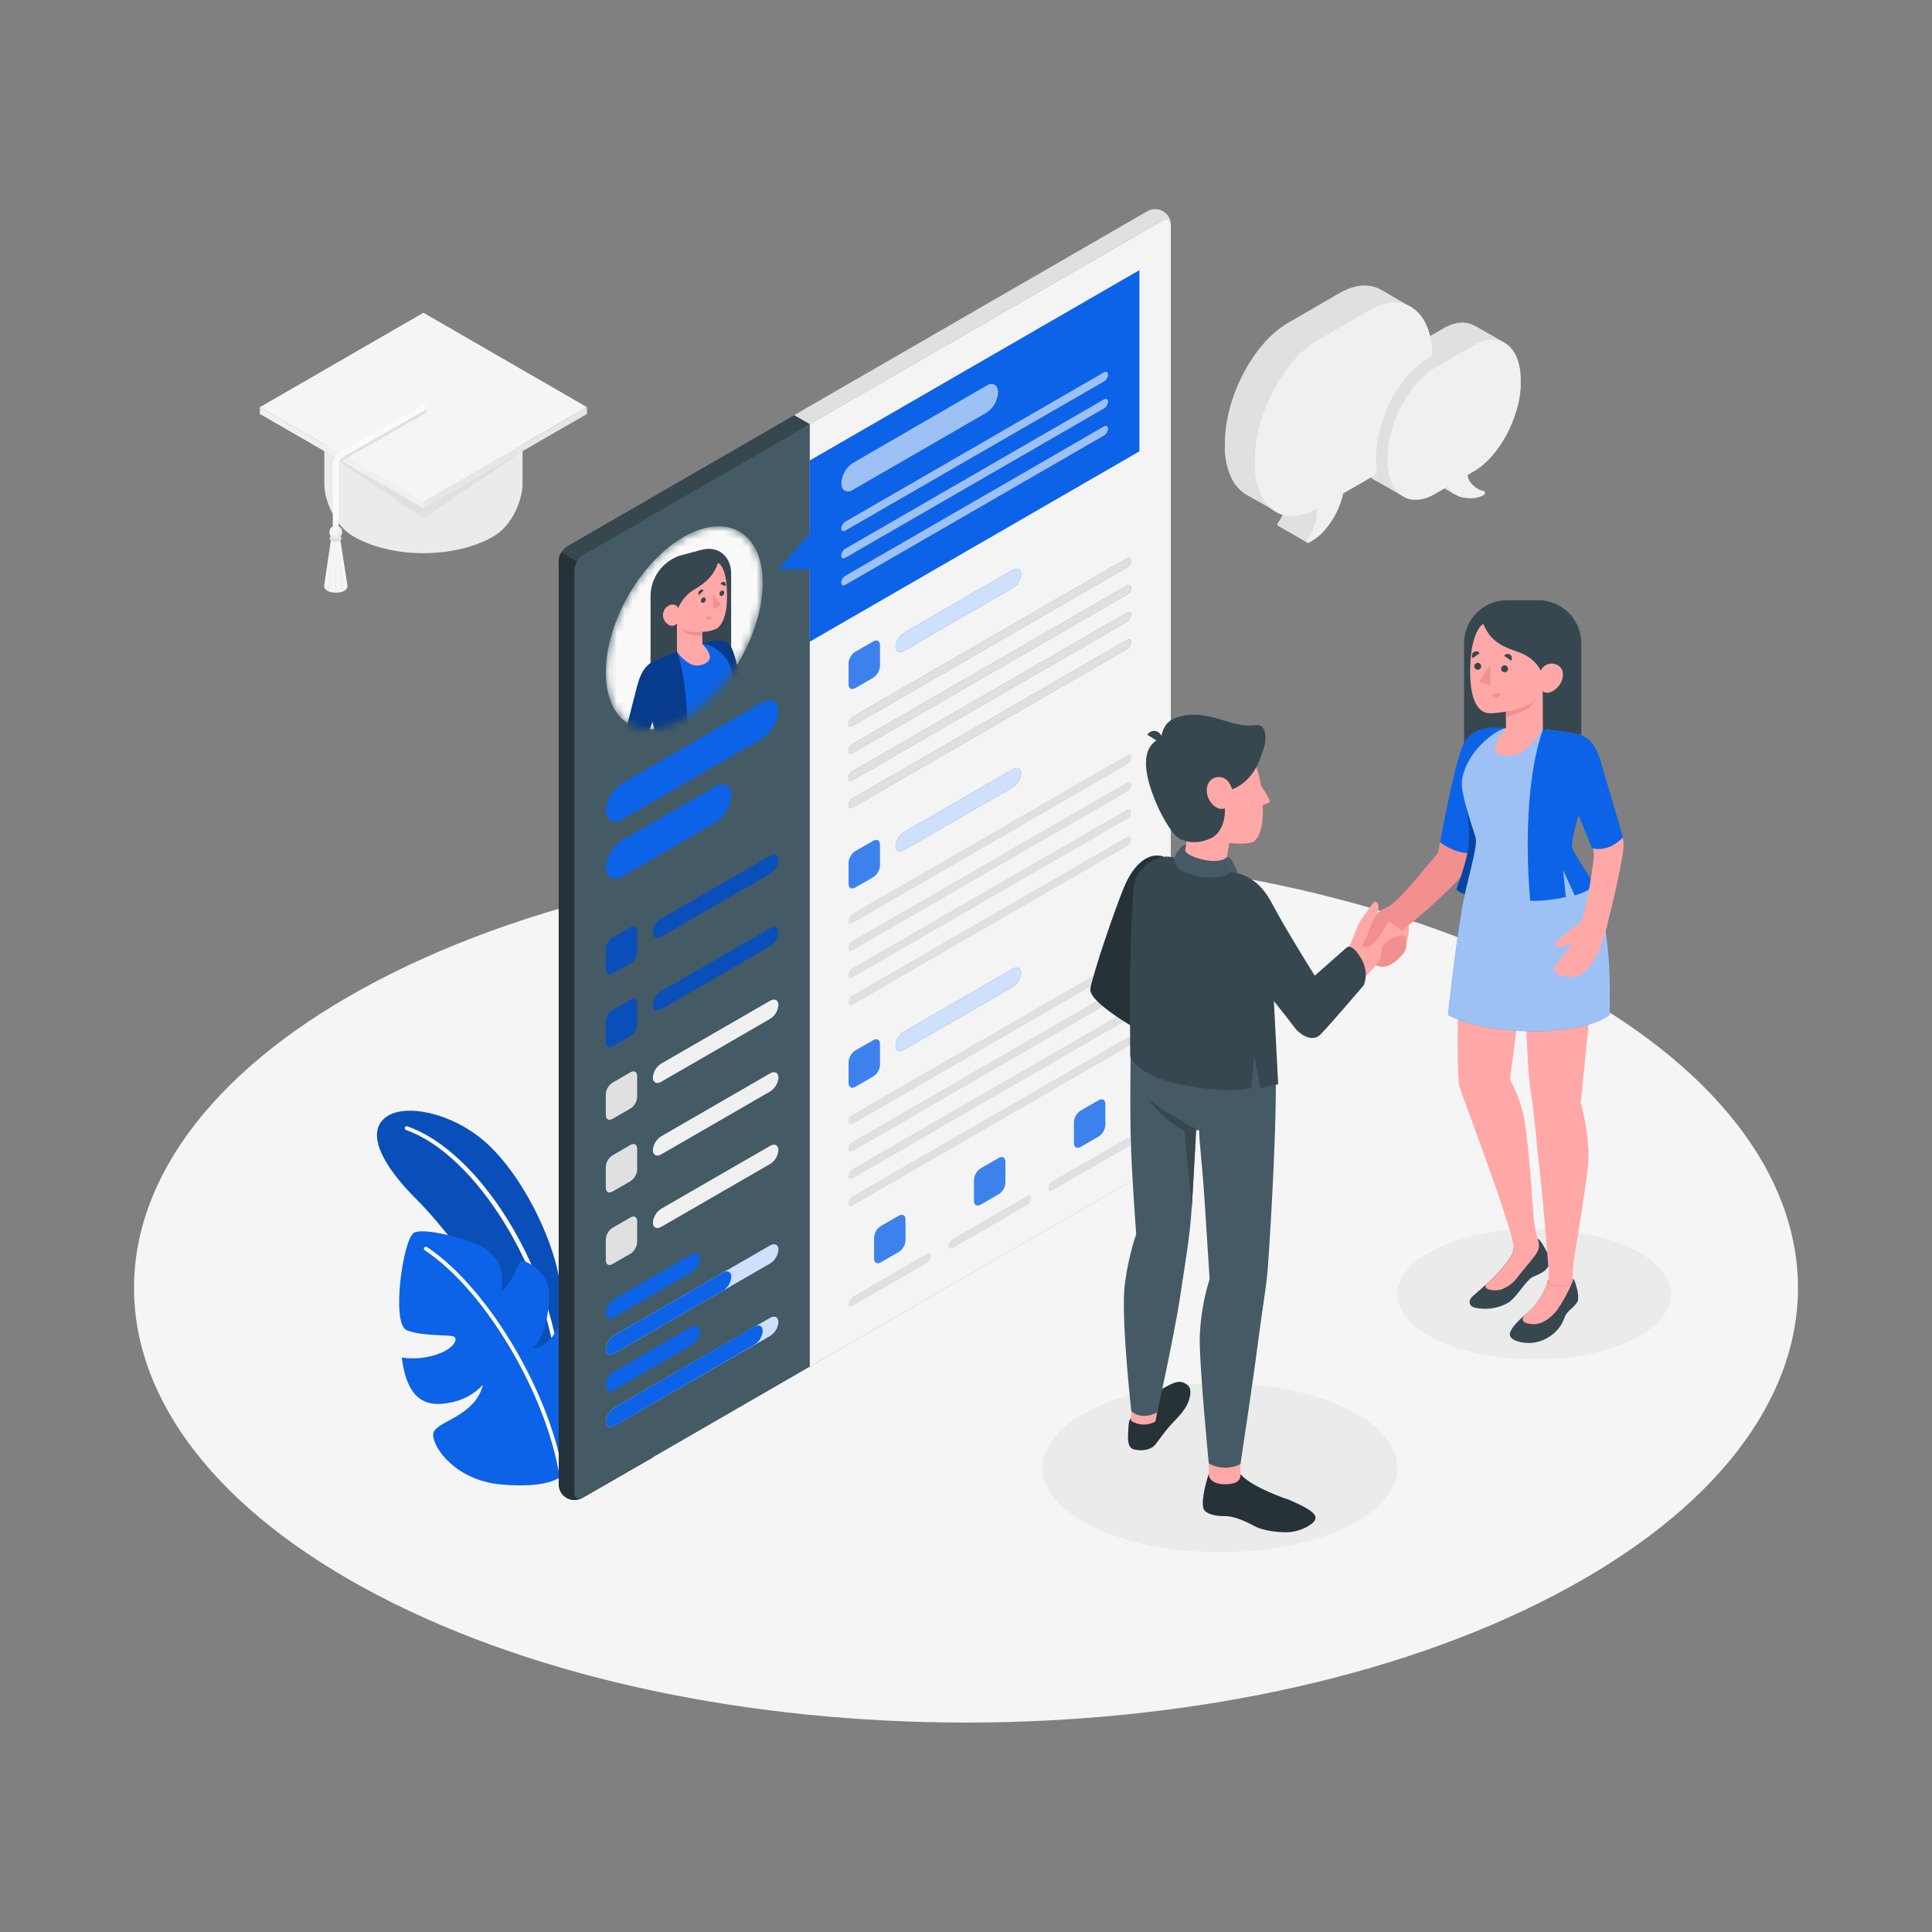 <svg xmlns="http://www.w3.org/2000/svg" width="249" height="249" viewBox="0 0 249 249" fill="none"><rect x="0" y="0" width="249" height="249" fill="#808080" stroke="none"/><path d="M48.68 205.599C90.552 227.476 158.449 227.476 200.321 205.599C242.193 183.722 242.198 148.255 200.321 126.377C158.444 104.5 90.552 104.5 48.68 126.377C6.808 148.255 6.803 183.722 48.68 205.599Z" fill="#F5F5F5"></path><path d="M157.224 200.067C169.851 200.067 180.087 195.188 180.087 189.17C180.087 183.152 169.851 178.274 157.224 178.274C144.597 178.274 134.361 183.152 134.361 189.17C134.361 195.188 144.597 200.067 157.224 200.067Z" fill="#EBEBEB"></path><path d="M197.727 175.216C207.468 175.216 215.366 171.453 215.366 166.81C215.366 162.167 207.468 158.404 197.727 158.404C187.985 158.404 180.087 162.167 180.087 166.81C180.087 171.453 187.985 175.216 197.727 175.216Z" fill="#EBEBEB"></path><path d="M72.006 164.455C71.01 159.196 67.365 151.701 62.918 147.523C58.64 143.509 52.291 142.109 49.761 143.962C47.231 145.814 48.889 149.818 53.8 154.699C59.342 160.202 69.984 175.47 72.006 184.121V164.455Z" fill="#0C63E7"></path><g opacity="0.2"><path d="M72.006 164.455C71.01 159.196 67.365 151.701 62.918 147.523C58.64 143.509 52.291 142.109 49.761 143.962C47.231 145.814 48.889 149.818 53.8 154.699C59.342 160.202 69.984 175.47 72.006 184.121V164.455Z" fill="black"></path></g><path d="M72.006 177.109C71.944 177.108 71.884 177.084 71.838 177.042C71.792 176.999 71.763 176.942 71.757 176.88C70.502 163.633 61.239 148.743 52.335 145.64C52.273 145.618 52.222 145.572 52.193 145.512C52.164 145.453 52.16 145.384 52.181 145.321C52.203 145.259 52.249 145.208 52.309 145.179C52.368 145.151 52.437 145.146 52.5 145.167C61.733 148.379 70.97 163.18 72.265 176.835C72.271 176.901 72.251 176.966 72.209 177.017C72.167 177.068 72.107 177.101 72.041 177.109H72.006Z" fill="white"></path><path d="M72.006 190.48C72.006 190.48 70.283 191.854 64.536 191.317C58.789 190.779 55.826 186.67 55.826 184.907C55.826 183.144 61.11 182.841 62.255 178.468C61.09 179.717 59.54 180.539 57.853 180.804C54.865 181.367 52.465 180.41 51.782 174.967C53.255 175.183 54.757 175.058 56.175 174.604C58.54 173.842 59.103 172.542 58.485 172.263C57.868 171.984 54.571 172.263 52.46 171.461C50.348 170.66 51.962 159.664 53.346 158.882C54.73 158.1 61.279 159.943 62.554 160.929C63.69 161.805 65.283 163.324 64.546 166.536C65.419 165.72 66.1 164.72 66.538 163.608C67.156 162.114 67.604 162.463 68.53 163.035C69.086 163.349 69.569 163.778 69.946 164.293C70.323 164.808 70.586 165.398 70.716 166.023C70.94 167.418 70.577 172.228 68.615 173.792C68.615 173.792 70.497 174.031 72.036 170.854C72.036 170.854 75.024 172.059 75.701 174.011C76.379 175.963 77.116 185.52 72.006 190.48Z" fill="#0C63E7"></path><path d="M72.514 191.566C72.454 191.565 72.395 191.543 72.349 191.502C72.303 191.462 72.274 191.407 72.265 191.347C70.951 180.585 62.769 166.447 54.746 161.138C54.69 161.101 54.652 161.043 54.639 160.978C54.626 160.913 54.639 160.845 54.676 160.789C54.713 160.734 54.77 160.695 54.836 160.682C54.901 160.669 54.969 160.683 55.025 160.72C63.147 166.123 71.459 180.405 72.758 191.287C72.767 191.352 72.749 191.418 72.709 191.47C72.669 191.523 72.61 191.557 72.544 191.566H72.514Z" fill="white"></path><path d="M73.017 193.07C72.72 192.864 72.475 192.591 72.302 192.274C72.129 191.957 72.033 191.603 72.021 191.242V72.265C72.041 71.89 72.15 71.526 72.338 71.201C72.525 70.877 72.787 70.601 73.102 70.397L147.802 27.261C148.114 27.065 148.474 26.958 148.842 26.951C149.21 26.944 149.574 27.038 149.893 27.223C150.212 27.407 150.475 27.675 150.653 27.997C150.831 28.32 150.918 28.685 150.904 29.053L75.109 193.03C74.788 193.2 74.431 193.293 74.068 193.3C73.704 193.307 73.344 193.228 73.017 193.07Z" fill="#E0E0E0"></path><path d="M74.028 74.526L104.371 54.67L102.349 53.5L73.087 70.397C72.772 70.601 72.511 70.877 72.323 71.201C72.135 71.526 72.027 71.89 72.006 72.265V73.355L74.028 74.526Z" fill="#37474F"></path><path opacity="0.2" d="M74.028 74.526L104.371 54.67L102.349 53.5L73.087 70.397C72.772 70.601 72.511 70.877 72.323 71.201C72.135 71.526 72.027 71.89 72.006 72.265V73.355L74.028 74.526Z" fill="#37474F"></path><path d="M84.162 78.027L72.32 71.214C72.127 71.535 72.019 71.9 72.006 72.275V191.232C71.993 191.6 72.081 191.964 72.259 192.286C72.438 192.608 72.701 192.875 73.02 193.059C73.339 193.243 73.702 193.336 74.07 193.329C74.438 193.322 74.797 193.215 75.109 193.02L84.162 187.816V78.027Z" fill="#263238"></path><path opacity="0.4" d="M84.162 78.027L72.32 71.214C72.127 71.535 72.019 71.9 72.006 72.275V191.232C71.993 191.6 72.081 191.964 72.259 192.286C72.438 192.608 72.701 192.875 73.02 193.059C73.339 193.243 73.702 193.336 74.07 193.329C74.438 193.322 74.797 193.215 75.109 193.02L84.162 187.816V78.027Z" fill="#263238"></path><path d="M75.109 193.03L149.809 149.893C150.123 149.689 150.385 149.413 150.573 149.089C150.76 148.764 150.869 148.4 150.889 148.025V29.053C150.889 28.366 150.391 28.087 149.809 28.431L75.109 71.568C74.794 71.772 74.532 72.047 74.344 72.372C74.157 72.696 74.048 73.061 74.028 73.435V192.407C74.028 193.094 74.511 193.373 75.109 193.03Z" fill="#455A64"></path><path opacity="0.1" d="M75.109 193.03L149.809 149.893C150.123 149.689 150.385 149.413 150.573 149.089C150.76 148.764 150.869 148.4 150.889 148.025V29.053C150.889 28.366 150.391 28.087 149.809 28.431L75.109 71.568C74.794 71.772 74.532 72.047 74.344 72.372C74.157 72.696 74.048 73.061 74.028 73.435V192.407C74.028 193.094 74.511 193.373 75.109 193.03Z" fill="#455A64"></path><path d="M80.233 100.915L98.161 90.556C99.351 89.869 100.317 90.357 100.317 91.647C100.264 92.371 100.041 93.073 99.667 93.695C99.292 94.317 98.776 94.842 98.161 95.228L80.233 105.586C79.038 106.273 78.077 105.785 78.077 104.495C78.129 103.771 78.351 103.069 78.726 102.447C79.101 101.824 79.617 101.3 80.233 100.915Z" fill="#0C63E7"></path><path d="M80.233 108.265L92.1 101.413C93.291 100.725 94.257 101.214 94.257 102.503C94.204 103.228 93.981 103.929 93.606 104.551C93.231 105.173 92.716 105.698 92.1 106.084L80.233 112.936C79.038 113.624 78.077 113.136 78.077 111.846C78.129 111.121 78.351 110.419 78.726 109.797C79.101 109.175 79.617 108.65 80.233 108.265Z" fill="#0C63E7"></path><path d="M78.938 120.845L81.259 119.505C81.757 119.231 82.12 119.455 82.12 120.003V122.682C82.104 122.981 82.018 123.273 81.868 123.532C81.719 123.792 81.51 124.012 81.259 124.176L78.938 125.496C78.44 125.775 78.077 125.551 78.077 124.998V122.319C78.096 122.023 78.184 121.736 78.334 121.48C78.483 121.224 78.69 121.007 78.938 120.845Z" fill="#0C63E7"></path><path opacity="0.2" d="M78.938 120.845L81.259 119.505C81.757 119.231 82.12 119.455 82.12 120.003V122.682C82.104 122.981 82.018 123.273 81.868 123.532C81.719 123.792 81.51 124.012 81.259 124.176L78.938 125.496C78.44 125.775 78.077 125.551 78.077 124.998V122.319C78.096 122.023 78.184 121.736 78.334 121.48C78.483 121.224 78.69 121.007 78.938 120.845Z" fill="black"></path><path d="M78.938 130.192L81.259 128.853C81.757 128.574 82.12 128.798 82.12 129.351V132.03C82.103 132.329 82.016 132.619 81.867 132.879C81.717 133.138 81.509 133.359 81.259 133.524L78.938 134.863C78.44 135.137 78.077 134.913 78.077 134.365V131.686C78.092 131.387 78.178 131.095 78.328 130.836C78.478 130.576 78.687 130.355 78.938 130.192Z" fill="#0C63E7"></path><g opacity="0.2"><path d="M78.938 130.192L81.259 128.853C81.757 128.574 82.12 128.798 82.12 129.351V132.03C82.103 132.329 82.016 132.619 81.867 132.879C81.717 133.138 81.509 133.359 81.259 133.524L78.938 134.863C78.44 135.137 78.077 134.913 78.077 134.365V131.686C78.092 131.387 78.178 131.095 78.328 130.836C78.478 130.576 78.687 130.355 78.938 130.192Z" fill="black"></path></g><path d="M85.223 127.732L99.247 119.63C99.844 119.286 100.328 119.53 100.328 120.177C100.301 120.539 100.189 120.89 100.001 121.2C99.813 121.511 99.555 121.773 99.247 121.965L85.223 130.068C84.626 130.411 84.143 130.167 84.143 129.52C84.17 129.158 84.282 128.807 84.469 128.497C84.657 128.186 84.915 127.924 85.223 127.732Z" fill="#0C63E7"></path><path opacity="0.2" d="M85.223 127.732L99.247 119.63C99.844 119.286 100.328 119.53 100.328 120.177C100.301 120.539 100.189 120.89 100.001 121.2C99.813 121.511 99.555 121.773 99.247 121.965L85.223 130.068C84.626 130.411 84.143 130.167 84.143 129.52C84.17 129.158 84.282 128.807 84.469 128.497C84.657 128.186 84.915 127.924 85.223 127.732Z" fill="black"></path><path d="M78.938 139.535L81.259 138.195C81.757 137.916 82.12 138.14 82.12 138.693V141.372C82.103 141.671 82.017 141.962 81.867 142.222C81.718 142.481 81.509 142.702 81.259 142.866L78.938 144.206C78.44 144.48 78.077 144.256 78.077 143.708V141.029C78.092 140.729 78.178 140.438 78.328 140.178C78.478 139.918 78.687 139.698 78.938 139.535Z" fill="#E0E0E0"></path><path d="M85.223 137.074L99.247 128.982C99.844 128.638 100.328 128.882 100.328 129.53C100.301 129.892 100.19 130.243 100.002 130.553C99.814 130.864 99.555 131.126 99.247 131.318L85.223 139.42C84.626 139.764 84.143 139.52 84.143 138.872C84.168 138.509 84.279 138.156 84.467 137.844C84.655 137.531 84.914 137.268 85.223 137.074Z" fill="#F0F0F0"></path><path d="M78.938 148.902L81.259 147.562C81.757 147.283 82.12 147.508 82.12 148.06V150.74C82.103 151.039 82.017 151.33 81.867 151.589C81.718 151.848 81.509 152.069 81.259 152.234L78.938 153.573C78.44 153.847 78.077 153.623 78.077 153.075V150.396C78.092 150.097 78.178 149.805 78.328 149.545C78.478 149.286 78.687 149.065 78.938 148.902Z" fill="#E0E0E0"></path><path d="M85.223 146.442L99.247 138.344C99.844 137.996 100.328 138.245 100.328 138.887C100.301 139.25 100.19 139.601 100.002 139.913C99.814 140.225 99.555 140.487 99.247 140.68L85.223 148.778C84.626 149.121 84.143 148.877 84.143 148.23C84.17 147.868 84.282 147.517 84.469 147.207C84.657 146.896 84.915 146.634 85.223 146.442Z" fill="#F0F0F0"></path><path d="M78.938 158.244L81.259 156.905C81.757 156.626 82.12 156.85 82.12 157.403V160.082C82.103 160.381 82.017 160.672 81.867 160.931C81.718 161.191 81.509 161.412 81.259 161.576L78.938 162.916C78.44 163.19 78.077 162.965 78.077 162.418V159.738C78.092 159.439 78.178 159.148 78.328 158.888C78.478 158.628 78.687 158.408 78.938 158.244Z" fill="#E0E0E0"></path><path d="M85.223 155.784L99.247 147.687C99.844 147.338 100.328 147.587 100.328 148.23C100.301 148.592 100.19 148.944 100.002 149.255C99.814 149.567 99.555 149.83 99.247 150.022L85.223 158.12C84.626 158.464 84.143 158.22 84.143 157.572C84.17 157.21 84.282 156.86 84.469 156.549C84.657 156.239 84.915 155.977 85.223 155.784Z" fill="#F0F0F0"></path><path d="M79.152 167.438L89.112 161.676C89.71 161.332 90.193 161.576 90.193 162.223C90.166 162.585 90.054 162.936 89.866 163.246C89.678 163.557 89.42 163.819 89.112 164.011L79.152 169.773C78.56 170.117 78.077 169.873 78.077 169.23C78.103 168.868 78.214 168.517 78.401 168.206C78.588 167.894 78.845 167.631 79.152 167.438Z" fill="#0C63E7"></path><path d="M79.152 172.109L99.247 160.51C99.844 160.167 100.327 160.411 100.327 161.053C100.301 161.416 100.189 161.767 100.002 162.079C99.814 162.39 99.555 162.653 99.247 162.846L79.152 174.444C78.56 174.788 78.077 174.544 78.077 173.902C78.103 173.539 78.214 173.188 78.401 172.877C78.588 172.565 78.845 172.302 79.152 172.109Z" fill="#0C63E7"></path><path opacity="0.8" d="M79.152 172.109L99.247 160.51C99.844 160.167 100.327 160.411 100.327 161.053C100.301 161.416 100.189 161.767 100.002 162.079C99.814 162.39 99.555 162.653 99.247 162.846L79.152 174.444C78.56 174.788 78.077 174.544 78.077 173.902C78.103 173.539 78.214 173.188 78.401 172.877C78.588 172.565 78.845 172.302 79.152 172.109Z" fill="white"></path><path d="M79.152 172.109L93.181 164.011C93.774 163.668 94.257 163.912 94.257 164.559C94.23 164.92 94.118 165.271 93.932 165.581C93.745 165.892 93.488 166.154 93.181 166.347L79.152 174.444C78.56 174.788 78.077 174.544 78.077 173.902C78.103 173.539 78.214 173.188 78.401 172.877C78.588 172.565 78.845 172.302 79.152 172.109Z" fill="#0C63E7"></path><path d="M79.152 176.79L89.112 171.028C89.71 170.684 90.193 170.928 90.193 171.576C90.166 171.938 90.054 172.288 89.866 172.599C89.678 172.91 89.42 173.172 89.112 173.364L79.152 179.126C78.56 179.469 78.077 179.225 78.077 178.583C78.103 178.221 78.214 177.869 78.401 177.558C78.588 177.247 78.845 176.983 79.152 176.79Z" fill="#0C63E7"></path><path d="M85.223 118.385L99.247 110.287C99.844 109.943 100.328 110.187 100.328 110.835C100.301 111.197 100.189 111.547 100.001 111.858C99.813 112.168 99.555 112.43 99.247 112.623L85.223 120.72C84.626 121.064 84.143 120.82 84.143 120.177C84.169 119.815 84.281 119.463 84.468 119.152C84.656 118.84 84.915 118.577 85.223 118.385Z" fill="#0C63E7"></path><path opacity="0.2" d="M85.223 118.385L99.247 110.287C99.844 109.943 100.328 110.187 100.328 110.835C100.301 111.197 100.189 111.547 100.001 111.858C99.813 112.168 99.555 112.43 99.247 112.623L85.223 120.72C84.626 121.064 84.143 120.82 84.143 120.177C84.169 119.815 84.281 119.463 84.468 119.152C84.656 118.84 84.915 118.577 85.223 118.385Z" fill="black"></path><path d="M79.152 176.79L89.112 171.028C89.71 170.684 90.193 170.928 90.193 171.576C90.166 171.938 90.054 172.288 89.866 172.599C89.678 172.91 89.42 173.172 89.112 173.364L79.152 179.126C78.56 179.469 78.077 179.225 78.077 178.583C78.103 178.221 78.214 177.869 78.401 177.558C78.588 177.247 78.845 176.983 79.152 176.79Z" fill="#0C63E7"></path><path d="M79.152 181.446L99.247 169.848C99.844 169.504 100.327 169.748 100.327 170.391C100.301 170.753 100.189 171.105 100.002 171.416C99.814 171.728 99.555 171.991 99.247 172.183L79.152 183.762C78.56 184.111 78.077 183.862 78.077 183.219C78.106 182.86 78.218 182.513 78.405 182.206C78.592 181.898 78.848 181.638 79.152 181.446Z" fill="#0C63E7"></path><path opacity="0.8" d="M79.152 181.446L99.247 169.848C99.844 169.504 100.327 169.748 100.327 170.391C100.301 170.753 100.189 171.105 100.002 171.416C99.814 171.728 99.555 171.991 99.247 172.183L79.152 183.762C78.56 184.111 78.077 183.862 78.077 183.219C78.106 182.86 78.218 182.513 78.405 182.206C78.592 181.898 78.848 181.638 79.152 181.446Z" fill="white"></path><path d="M79.152 181.446L97.225 170.988C97.822 170.645 98.305 170.889 98.305 171.536C98.278 171.898 98.166 172.248 97.979 172.559C97.791 172.87 97.533 173.132 97.225 173.324L79.152 183.782C78.56 184.131 78.077 183.882 78.077 183.239C78.103 182.877 78.214 182.526 78.401 182.214C78.588 181.903 78.845 181.64 79.152 181.446Z" fill="#0C63E7"></path><path d="M149.819 28.431L104.371 54.67V176.133L149.819 149.898C150.133 149.694 150.395 149.418 150.583 149.094C150.77 148.769 150.879 148.405 150.899 148.031V29.053C150.894 28.386 150.396 28.087 149.819 28.431Z" fill="#EBEBEB"></path><path opacity="0.6" d="M149.819 28.431L104.371 54.67V176.133L149.819 149.898C150.133 149.694 150.395 149.418 150.583 149.094C150.77 148.769 150.879 148.405 150.899 148.031V29.053C150.894 28.386 150.396 28.087 149.819 28.431Z" fill="#FAFAFA"></path><path d="M104.371 59.342V68.684L100.327 73.355H104.371V82.698L146.85 58.171V34.815L104.371 59.342Z" fill="#0C63E7"></path><g opacity="0.6"><path d="M109.929 59.665L127.14 49.705C127.972 49.207 128.634 49.616 128.634 50.577C128.606 51.099 128.457 51.608 128.198 52.062C127.938 52.516 127.576 52.903 127.14 53.191L109.929 63.126C109.092 63.624 108.435 63.216 108.435 62.255C108.465 61.737 108.616 61.233 108.875 60.783C109.135 60.334 109.496 59.951 109.929 59.665Z" fill="white"></path></g><path d="M108.958 67.23L142.269 47.997C142.568 47.828 142.807 47.947 142.807 48.271C142.794 48.452 142.739 48.628 142.645 48.784C142.552 48.939 142.423 49.071 142.269 49.167L108.958 68.375C108.659 68.545 108.42 68.425 108.42 68.102C108.437 67.925 108.494 67.754 108.587 67.603C108.68 67.452 108.807 67.324 108.958 67.23Z" fill="#0C63E7"></path><path d="M108.958 67.23L142.269 47.997C142.568 47.828 142.807 47.947 142.807 48.271C142.794 48.452 142.739 48.628 142.645 48.784C142.552 48.939 142.423 49.071 142.269 49.167L108.958 68.375C108.659 68.545 108.42 68.425 108.42 68.102C108.437 67.925 108.494 67.754 108.587 67.603C108.68 67.452 108.807 67.324 108.958 67.23Z" fill="#0C63E7"></path><path opacity="0.6" d="M108.958 67.23L142.269 47.997C142.568 47.828 142.807 47.947 142.807 48.271C142.794 48.452 142.739 48.628 142.645 48.784C142.552 48.939 142.423 49.071 142.269 49.167L108.958 68.375C108.659 68.545 108.42 68.425 108.42 68.102C108.437 67.925 108.494 67.754 108.587 67.603C108.68 67.452 108.807 67.324 108.958 67.23Z" fill="white"></path><path d="M108.958 70.716L142.269 51.483C142.568 51.309 142.807 51.433 142.807 51.757C142.794 51.938 142.739 52.112 142.645 52.267C142.552 52.422 142.423 52.553 142.269 52.648L108.958 71.881C108.659 72.056 108.42 71.931 108.42 71.607C108.433 71.427 108.488 71.252 108.582 71.097C108.675 70.942 108.804 70.811 108.958 70.716Z" fill="#0C63E7"></path><path opacity="0.6" d="M108.958 70.716L142.269 51.483C142.568 51.309 142.807 51.433 142.807 51.757C142.794 51.938 142.739 52.112 142.645 52.267C142.552 52.422 142.423 52.553 142.269 52.648L108.958 71.881C108.659 72.056 108.42 71.931 108.42 71.607C108.433 71.427 108.488 71.252 108.582 71.097C108.675 70.942 108.804 70.811 108.958 70.716Z" fill="white"></path><path opacity="0.6" d="M108.958 74.202L142.269 54.969C142.568 54.8 142.807 54.919 142.807 55.243C142.794 55.424 142.739 55.6 142.645 55.756C142.552 55.911 142.423 56.043 142.269 56.139L108.958 75.372C108.659 75.542 108.42 75.422 108.42 75.098C108.433 74.917 108.488 74.742 108.582 74.586C108.675 74.43 108.804 74.299 108.958 74.202Z" fill="white"></path><path d="M110.213 84.013L112.548 82.668C113.046 82.389 113.41 82.613 113.41 83.166V85.845C113.393 86.144 113.307 86.435 113.157 86.695C113.008 86.954 112.799 87.175 112.548 87.339L110.228 88.679C109.73 88.953 109.366 88.729 109.366 88.181V85.507C109.38 85.209 109.464 84.918 109.611 84.658C109.758 84.399 109.964 84.177 110.213 84.013Z" fill="#0C63E7"></path><path opacity="0.2" d="M110.213 84.013L112.548 82.668C113.046 82.389 113.41 82.613 113.41 83.166V85.845C113.393 86.144 113.307 86.435 113.157 86.695C113.008 86.954 112.799 87.175 112.548 87.339L110.228 88.679C109.73 88.953 109.366 88.729 109.366 88.181V85.507C109.38 85.209 109.464 84.918 109.611 84.658C109.758 84.399 109.964 84.177 110.213 84.013Z" fill="white"></path><path d="M116.498 81.552L130.521 73.45C131.119 73.106 131.602 73.35 131.602 73.998C131.575 74.36 131.463 74.71 131.275 75.021C131.087 75.331 130.829 75.593 130.521 75.786L116.498 83.888C115.9 84.232 115.417 83.988 115.417 83.34C115.444 82.978 115.556 82.628 115.744 82.317C115.932 82.007 116.19 81.745 116.498 81.552Z" fill="#0C63E7"></path><path opacity="0.8" d="M116.498 81.552L130.521 73.45C131.119 73.106 131.602 73.35 131.602 73.998C131.575 74.36 131.463 74.71 131.275 75.021C131.087 75.331 130.829 75.593 130.521 75.786L116.498 83.888C115.9 84.232 115.417 83.988 115.417 83.34C115.444 82.978 115.556 82.628 115.744 82.317C115.932 82.007 116.19 81.745 116.498 81.552Z" fill="white"></path><path d="M109.889 92.379L145.247 71.961C145.546 71.787 145.785 71.911 145.785 72.23C145.772 72.411 145.717 72.587 145.624 72.743C145.53 72.898 145.401 73.03 145.247 73.126L109.889 93.544C109.59 93.719 109.351 93.594 109.351 93.27C109.364 93.09 109.419 92.915 109.513 92.76C109.606 92.605 109.735 92.475 109.889 92.379Z" fill="#0C63E7"></path><path d="M109.889 95.88L145.247 75.462C145.546 75.293 145.785 75.412 145.785 75.736C145.772 75.917 145.716 76.093 145.623 76.248C145.53 76.404 145.401 76.536 145.247 76.632L109.889 97.05C109.59 97.219 109.351 97.1 109.351 96.776C109.364 96.595 109.419 96.42 109.513 96.264C109.606 96.108 109.735 95.977 109.889 95.88Z" fill="#0C63E7"></path><path d="M109.889 99.386L145.247 78.968C145.546 78.794 145.785 78.918 145.785 79.237C145.772 79.418 145.717 79.594 145.624 79.75C145.53 79.905 145.401 80.037 145.247 80.133L109.889 100.551C109.59 100.725 109.351 100.601 109.351 100.282C109.364 100.101 109.419 99.925 109.512 99.769C109.606 99.614 109.735 99.482 109.889 99.386Z" fill="#0C63E7"></path><path d="M109.889 102.897L145.247 82.479C145.546 82.309 145.785 82.429 145.785 82.753C145.772 82.934 145.716 83.109 145.623 83.265C145.53 83.421 145.401 83.552 145.247 83.649L109.889 104.067C109.59 104.236 109.351 104.117 109.351 103.793C109.364 103.612 109.419 103.436 109.513 103.281C109.606 103.125 109.735 102.993 109.889 102.897Z" fill="#0C63E7"></path><path d="M109.889 92.379L145.247 71.961C145.546 71.787 145.785 71.911 145.785 72.23C145.772 72.411 145.717 72.587 145.624 72.743C145.53 72.898 145.401 73.03 145.247 73.126L109.889 93.544C109.59 93.719 109.351 93.594 109.351 93.27C109.364 93.09 109.419 92.915 109.513 92.76C109.606 92.605 109.735 92.475 109.889 92.379Z" fill="#E0E0E0"></path><path d="M109.889 95.88L145.247 75.462C145.546 75.293 145.785 75.412 145.785 75.736C145.772 75.917 145.716 76.093 145.623 76.248C145.53 76.404 145.401 76.536 145.247 76.632L109.889 97.05C109.59 97.219 109.351 97.1 109.351 96.776C109.364 96.595 109.419 96.42 109.513 96.264C109.606 96.108 109.735 95.977 109.889 95.88Z" fill="#E0E0E0"></path><path d="M109.889 99.386L145.247 78.968C145.546 78.794 145.785 78.918 145.785 79.237C145.772 79.418 145.717 79.594 145.624 79.75C145.53 79.905 145.401 80.037 145.247 80.133L109.889 100.551C109.59 100.725 109.351 100.601 109.351 100.282C109.364 100.101 109.419 99.925 109.512 99.769C109.606 99.614 109.735 99.482 109.889 99.386Z" fill="#E0E0E0"></path><path d="M109.889 102.897L145.247 82.479C145.546 82.309 145.785 82.429 145.785 82.753C145.772 82.934 145.716 83.109 145.623 83.265C145.53 83.421 145.401 83.552 145.247 83.649L109.889 104.067C109.59 104.236 109.351 104.117 109.351 103.793C109.364 103.612 109.419 103.436 109.513 103.281C109.606 103.125 109.735 102.993 109.889 102.897Z" fill="#E0E0E0"></path><path opacity="0.8" d="M109.889 92.379L145.247 71.961C145.546 71.787 145.785 71.911 145.785 72.23C145.772 72.411 145.717 72.587 145.624 72.743C145.53 72.898 145.401 73.03 145.247 73.126L109.889 93.544C109.59 93.719 109.351 93.594 109.351 93.27C109.364 93.09 109.419 92.915 109.513 92.76C109.606 92.605 109.735 92.475 109.889 92.379Z" fill="#E0E0E0"></path><path opacity="0.8" d="M109.889 95.88L145.247 75.462C145.546 75.293 145.785 75.412 145.785 75.736C145.772 75.917 145.716 76.093 145.623 76.248C145.53 76.404 145.401 76.536 145.247 76.632L109.889 97.05C109.59 97.219 109.351 97.1 109.351 96.776C109.364 96.595 109.419 96.42 109.513 96.264C109.606 96.108 109.735 95.977 109.889 95.88Z" fill="#E0E0E0"></path><path opacity="0.8" d="M109.889 99.386L145.247 78.968C145.546 78.794 145.785 78.918 145.785 79.237C145.772 79.418 145.717 79.594 145.624 79.75C145.53 79.905 145.401 80.037 145.247 80.133L109.889 100.551C109.59 100.725 109.351 100.601 109.351 100.282C109.364 100.101 109.419 99.925 109.512 99.769C109.606 99.614 109.735 99.482 109.889 99.386Z" fill="#E0E0E0"></path><path opacity="0.8" d="M109.889 102.897L145.247 82.479C145.546 82.309 145.785 82.429 145.785 82.753C145.772 82.934 145.716 83.109 145.623 83.265C145.53 83.421 145.401 83.552 145.247 83.649L109.889 104.067C109.59 104.236 109.351 104.117 109.351 103.793C109.364 103.612 109.419 103.436 109.513 103.281C109.606 103.125 109.735 102.993 109.889 102.897Z" fill="#E0E0E0"></path><path d="M109.889 117.777L145.247 97.359C145.546 97.185 145.785 97.309 145.785 97.628C145.772 97.809 145.717 97.985 145.624 98.141C145.53 98.296 145.401 98.428 145.247 98.524L109.889 118.942C109.59 119.117 109.351 118.992 109.351 118.668C109.364 118.488 109.419 118.313 109.513 118.158C109.606 118.003 109.735 117.873 109.889 117.777Z" fill="#E0E0E0"></path><path d="M109.889 121.278L145.247 100.86C145.546 100.691 145.785 100.81 145.785 101.134C145.772 101.315 145.716 101.491 145.623 101.646C145.53 101.802 145.401 101.934 145.247 102.03L109.889 122.448C109.59 122.618 109.351 122.498 109.351 122.174C109.364 121.993 109.419 121.818 109.513 121.662C109.606 121.506 109.735 121.375 109.889 121.278Z" fill="#E0E0E0"></path><path d="M109.889 124.784L145.247 104.366C145.546 104.192 145.785 104.316 145.785 104.635C145.772 104.816 145.717 104.992 145.624 105.148C145.53 105.303 145.401 105.435 145.247 105.531L109.889 125.949C109.59 126.123 109.351 125.999 109.351 125.68C109.364 125.499 109.419 125.323 109.512 125.167C109.606 125.012 109.735 124.88 109.889 124.784Z" fill="#E0E0E0"></path><path d="M109.889 128.295L145.247 107.877C145.546 107.707 145.785 107.827 145.785 108.151C145.772 108.332 145.716 108.507 145.623 108.663C145.53 108.819 145.401 108.95 145.247 109.047L109.889 129.465C109.59 129.634 109.351 129.515 109.351 129.191C109.364 129.01 109.419 128.834 109.513 128.679C109.606 128.523 109.735 128.391 109.889 128.295Z" fill="#E0E0E0"></path><path opacity="0.8" d="M109.889 117.777L145.247 97.359C145.546 97.185 145.785 97.309 145.785 97.628C145.772 97.809 145.717 97.985 145.624 98.141C145.53 98.296 145.401 98.428 145.247 98.524L109.889 118.942C109.59 119.117 109.351 118.992 109.351 118.668C109.364 118.488 109.419 118.313 109.513 118.158C109.606 118.003 109.735 117.873 109.889 117.777Z" fill="#E0E0E0"></path><path opacity="0.8" d="M109.889 121.278L145.247 100.86C145.546 100.691 145.785 100.81 145.785 101.134C145.772 101.315 145.716 101.491 145.623 101.646C145.53 101.802 145.401 101.934 145.247 102.03L109.889 122.448C109.59 122.618 109.351 122.498 109.351 122.174C109.364 121.993 109.419 121.818 109.513 121.662C109.606 121.506 109.735 121.375 109.889 121.278Z" fill="#E0E0E0"></path><path opacity="0.8" d="M109.889 124.784L145.247 104.366C145.546 104.192 145.785 104.316 145.785 104.635C145.772 104.816 145.717 104.992 145.624 105.148C145.53 105.303 145.401 105.435 145.247 105.531L109.889 125.949C109.59 126.123 109.351 125.999 109.351 125.68C109.364 125.499 109.419 125.323 109.512 125.167C109.606 125.012 109.735 124.88 109.889 124.784Z" fill="#E0E0E0"></path><path opacity="0.8" d="M109.889 128.295L145.247 107.877C145.546 107.707 145.785 107.827 145.785 108.151C145.772 108.332 145.716 108.507 145.623 108.663C145.53 108.819 145.401 108.95 145.247 109.047L109.889 129.465C109.59 129.634 109.351 129.515 109.351 129.191C109.364 129.01 109.419 128.834 109.513 128.679C109.606 128.523 109.735 128.391 109.889 128.295Z" fill="#E0E0E0"></path><path d="M109.889 143.673L145.247 123.255C145.546 123.081 145.785 123.205 145.785 123.524C145.772 123.705 145.717 123.881 145.624 124.037C145.53 124.193 145.401 124.324 145.247 124.42L109.889 144.838C109.59 145.013 109.351 144.888 109.351 144.564C109.364 144.384 109.419 144.209 109.513 144.054C109.606 143.899 109.735 143.769 109.889 143.673Z" fill="#E0E0E0"></path><path d="M109.889 147.174L145.247 126.756C145.546 126.587 145.785 126.706 145.785 127.03C145.772 127.211 145.716 127.387 145.623 127.542C145.53 127.698 145.401 127.83 145.247 127.926L109.889 148.344C109.59 148.514 109.351 148.394 109.351 148.07C109.364 147.889 109.419 147.714 109.513 147.558C109.606 147.402 109.735 147.271 109.889 147.174Z" fill="#E0E0E0"></path><path d="M109.889 150.68L145.247 130.262C145.546 130.088 145.785 130.212 145.785 130.531C145.772 130.712 145.717 130.888 145.624 131.044C145.53 131.199 145.401 131.331 145.247 131.427L109.889 151.845C109.59 152.019 109.351 151.895 109.351 151.576C109.364 151.395 109.419 151.219 109.512 151.063C109.606 150.908 109.735 150.776 109.889 150.68Z" fill="#E0E0E0"></path><path d="M109.889 154.191L145.247 133.773C145.546 133.603 145.785 133.723 145.785 134.047C145.772 134.228 145.716 134.403 145.623 134.559C145.53 134.715 145.401 134.846 145.247 134.943L109.889 155.361C109.59 155.53 109.351 155.411 109.351 155.087C109.364 154.906 109.419 154.73 109.513 154.575C109.606 154.419 109.735 154.287 109.889 154.191Z" fill="#E0E0E0"></path><path opacity="0.8" d="M109.889 143.673L145.247 123.255C145.546 123.081 145.785 123.205 145.785 123.524C145.772 123.705 145.717 123.881 145.624 124.037C145.53 124.193 145.401 124.324 145.247 124.42L109.889 144.838C109.59 145.013 109.351 144.888 109.351 144.564C109.364 144.384 109.419 144.209 109.513 144.054C109.606 143.899 109.735 143.769 109.889 143.673Z" fill="#E0E0E0"></path><path opacity="0.8" d="M109.889 147.174L145.247 126.756C145.546 126.587 145.785 126.706 145.785 127.03C145.772 127.211 145.716 127.387 145.623 127.542C145.53 127.698 145.401 127.83 145.247 127.926L109.889 148.344C109.59 148.514 109.351 148.394 109.351 148.07C109.364 147.889 109.419 147.714 109.513 147.558C109.606 147.402 109.735 147.271 109.889 147.174Z" fill="#E0E0E0"></path><path opacity="0.8" d="M109.889 150.68L145.247 130.262C145.546 130.088 145.785 130.212 145.785 130.531C145.772 130.712 145.717 130.888 145.624 131.044C145.53 131.199 145.401 131.331 145.247 131.427L109.889 151.845C109.59 152.019 109.351 151.895 109.351 151.576C109.364 151.395 109.419 151.219 109.512 151.063C109.606 150.908 109.735 150.776 109.889 150.68Z" fill="#E0E0E0"></path><path opacity="0.8" d="M109.889 154.191L145.247 133.773C145.546 133.603 145.785 133.723 145.785 134.047C145.772 134.228 145.716 134.403 145.623 134.559C145.53 134.715 145.401 134.846 145.247 134.943L109.889 155.361C109.59 155.53 109.351 155.411 109.351 155.087C109.364 154.906 109.419 154.73 109.513 154.575C109.606 154.419 109.735 154.287 109.889 154.191Z" fill="#E0E0E0"></path><path d="M110.213 109.704L112.548 108.365C113.046 108.091 113.41 108.315 113.41 108.863V111.552C113.395 111.851 113.309 112.143 113.159 112.403C113.009 112.662 112.8 112.883 112.548 113.046L110.228 114.386C109.73 114.659 109.366 114.44 109.366 113.888V111.208C109.379 110.909 109.462 110.616 109.609 110.355C109.756 110.093 109.963 109.871 110.213 109.704Z" fill="#0C63E7"></path><path opacity="0.2" d="M110.213 109.704L112.548 108.365C113.046 108.091 113.41 108.315 113.41 108.863V111.552C113.395 111.851 113.309 112.143 113.159 112.403C113.009 112.662 112.8 112.883 112.548 113.046L110.228 114.386C109.73 114.659 109.366 114.44 109.366 113.888V111.208C109.379 110.909 109.462 110.616 109.609 110.355C109.756 110.093 109.963 109.871 110.213 109.704Z" fill="white"></path><path d="M116.498 107.244L130.521 99.147C131.119 98.803 131.602 99.047 131.602 99.69C131.576 100.052 131.464 100.404 131.276 100.715C131.089 101.027 130.83 101.29 130.521 101.482L116.498 109.56C115.9 109.904 115.417 109.66 115.417 109.017C115.446 108.658 115.559 108.31 115.747 108.003C115.935 107.695 116.192 107.435 116.498 107.244Z" fill="#0C63E7"></path><path opacity="0.8" d="M116.498 107.244L130.521 99.147C131.119 98.803 131.602 99.047 131.602 99.69C131.576 100.052 131.464 100.404 131.276 100.715C131.089 101.027 130.83 101.29 130.521 101.482L116.498 109.56C115.9 109.904 115.417 109.66 115.417 109.017C115.446 108.658 115.559 108.31 115.747 108.003C115.935 107.695 116.192 107.435 116.498 107.244Z" fill="white"></path><path d="M110.213 135.401L112.548 134.062C113.046 133.783 113.41 134.007 113.41 134.56V137.239C113.394 137.538 113.308 137.829 113.158 138.089C113.009 138.349 112.8 138.569 112.548 138.733L110.228 140.072C109.73 140.346 109.366 140.122 109.366 139.574V136.895C109.38 136.597 109.464 136.307 109.611 136.047C109.758 135.787 109.964 135.566 110.213 135.401Z" fill="#0C63E7"></path><path opacity="0.2" d="M110.213 135.401L112.548 134.062C113.046 133.783 113.41 134.007 113.41 134.56V137.239C113.394 137.538 113.308 137.829 113.158 138.089C113.009 138.349 112.8 138.569 112.548 138.733L110.228 140.072C109.73 140.346 109.366 140.122 109.366 139.574V136.895C109.38 136.597 109.464 136.307 109.611 136.047C109.758 135.787 109.964 135.566 110.213 135.401Z" fill="white"></path><path d="M116.498 132.966L130.521 124.864C131.119 124.52 131.602 124.764 131.602 125.411C131.575 125.774 131.464 126.125 131.276 126.437C131.088 126.748 130.83 127.011 130.521 127.204L116.498 135.302C115.9 135.645 115.417 135.401 115.417 134.754C115.444 134.392 115.556 134.041 115.744 133.731C115.932 133.42 116.19 133.158 116.498 132.966Z" fill="#0C63E7"></path><path opacity="0.8" d="M116.498 132.966L130.521 124.864C131.119 124.52 131.602 124.764 131.602 125.411C131.575 125.774 131.464 126.125 131.276 126.437C131.088 126.748 130.83 127.011 130.521 127.204L116.498 135.302C115.9 135.645 115.417 135.401 115.417 134.754C115.444 134.392 115.556 134.041 115.744 133.731C115.932 133.42 116.19 133.158 116.498 132.966Z" fill="white"></path><path d="M113.514 158.02L115.835 156.681C116.333 156.407 116.702 156.631 116.702 157.179V159.858C116.685 160.158 116.598 160.449 116.448 160.709C116.297 160.969 116.087 161.189 115.835 161.352L113.514 162.692C113.041 162.97 112.653 162.746 112.653 162.194V159.514C112.67 159.215 112.757 158.925 112.907 158.665C113.056 158.406 113.264 158.185 113.514 158.02Z" fill="#0C63E7"></path><path d="M109.889 167.124L119.465 161.596C119.764 161.427 120.003 161.546 120.003 161.87C119.99 162.051 119.935 162.227 119.842 162.382C119.748 162.538 119.619 162.67 119.465 162.766L109.889 168.294C109.59 168.463 109.351 168.344 109.351 168.02C109.364 167.839 109.419 167.663 109.513 167.508C109.606 167.352 109.735 167.22 109.889 167.124Z" fill="#E0E0E0"></path><path d="M126.398 150.58L128.718 149.241C129.192 148.967 129.58 149.191 129.58 149.739V152.418C129.564 152.717 129.477 153.008 129.328 153.268C129.178 153.527 128.969 153.748 128.718 153.912L126.398 155.251C125.9 155.525 125.531 155.306 125.531 154.753V152.074C125.548 151.775 125.635 151.483 125.786 151.224C125.936 150.964 126.146 150.744 126.398 150.58Z" fill="#0C63E7"></path><path d="M122.767 159.684L132.344 154.156C132.643 153.982 132.882 154.106 132.882 154.43C132.869 154.61 132.813 154.785 132.72 154.94C132.626 155.095 132.498 155.226 132.344 155.321L122.767 160.854C122.469 161.028 122.229 160.904 122.229 160.585C122.241 160.403 122.296 160.226 122.39 160.069C122.483 159.913 122.613 159.78 122.767 159.684Z" fill="#E0E0E0"></path><path d="M139.276 143.14L141.597 141.801C142.07 141.522 142.458 141.746 142.458 142.299V144.978C142.441 145.277 142.355 145.568 142.205 145.827C142.055 146.087 141.847 146.307 141.597 146.472L139.276 147.811C138.778 148.085 138.415 147.861 138.415 147.313V144.634C138.43 144.335 138.516 144.043 138.666 143.784C138.816 143.524 139.025 143.303 139.276 143.14Z" fill="#0C63E7"></path><path opacity="0.2" d="M113.514 158.02L115.835 156.681C116.333 156.407 116.702 156.631 116.702 157.179V159.858C116.685 160.158 116.598 160.449 116.448 160.709C116.297 160.969 116.087 161.189 115.835 161.352L113.514 162.692C113.041 162.97 112.653 162.746 112.653 162.194V159.514C112.67 159.215 112.757 158.925 112.907 158.665C113.056 158.406 113.264 158.185 113.514 158.02Z" fill="white"></path><path opacity="0.2" d="M126.398 150.58L128.718 149.241C129.192 148.967 129.58 149.191 129.58 149.739V152.418C129.564 152.717 129.477 153.008 129.328 153.268C129.178 153.527 128.969 153.748 128.718 153.912L126.398 155.251C125.9 155.525 125.531 155.306 125.531 154.753V152.074C125.548 151.775 125.635 151.483 125.786 151.224C125.936 150.964 126.146 150.744 126.398 150.58Z" fill="white"></path><path opacity="0.2" d="M139.276 143.14L141.597 141.801C142.07 141.522 142.458 141.746 142.458 142.299V144.978C142.441 145.277 142.355 145.568 142.205 145.827C142.055 146.087 141.847 146.307 141.597 146.472L139.276 147.811C138.778 148.085 138.415 147.861 138.415 147.313V144.634C138.43 144.335 138.516 144.043 138.666 143.784C138.816 143.524 139.025 143.303 139.276 143.14Z" fill="white"></path><path d="M135.646 152.244L145.222 146.716C145.521 146.541 145.76 146.666 145.76 146.985C145.748 147.166 145.692 147.342 145.599 147.497C145.505 147.653 145.376 147.785 145.222 147.881L135.646 153.409C135.352 153.583 135.108 153.459 135.108 153.135C135.122 152.955 135.178 152.78 135.271 152.626C135.365 152.471 135.493 152.34 135.646 152.244Z" fill="#E0E0E0"></path><mask id="mask0_923_3596" style="mask-type:luminance" maskUnits="userSpaceOnUse" x="78" y="67" width="21" height="28"><path d="M88.191 69.152C82.603 72.3 78.077 80.143 78.077 86.667C78.077 93.191 82.603 95.87 88.191 92.643C93.779 89.416 98.305 81.577 98.305 75.123C98.305 68.669 93.774 66 88.191 69.152Z" fill="white"></path></mask><g mask="url(#mask0_923_3596)"><path d="M88.191 69.152C82.603 72.3 78.077 80.143 78.077 86.667C78.077 93.191 82.603 95.87 88.191 92.643C93.779 89.416 98.305 81.577 98.305 75.123C98.305 68.669 93.774 66 88.191 69.152Z" fill="#FAFAFA"></path><path d="M93.091 89.257L84.994 91.428C84.854 91.473 84.706 91.483 84.561 91.457C84.417 91.43 84.282 91.368 84.168 91.276C84.053 91.184 83.964 91.065 83.907 90.93C83.851 90.795 83.829 90.647 83.843 90.501V76.717C83.872 75.576 84.253 74.472 84.934 73.556C85.615 72.64 86.563 71.958 87.648 71.602L90.417 70.86C92.523 70.298 94.232 71.672 94.232 73.928V87.718C94.223 88.06 94.108 88.392 93.904 88.667C93.7 88.942 93.416 89.148 93.091 89.257Z" fill="#37474F"></path><path d="M93.48 92.822L92.629 89.062C92.629 89.062 92.629 83.988 91.906 83.52C91.184 83.051 90.975 82.962 90.975 82.962C91.901 82.643 93.853 82.404 94.461 84.187C95.044 85.87 95.915 90.018 96.329 92.06L93.48 92.822Z" fill="#F28F8F"></path><path d="M93.41 92.842L90.522 83.007C91.801 82.509 93.445 82.095 94.242 83.415C94.959 84.6 96.104 90.81 96.328 92.06L93.41 92.842Z" fill="#0C63E7"></path><g opacity="0.4"><path d="M93.41 92.842L90.522 83.007C91.801 82.509 93.445 82.095 94.242 83.415C94.959 84.6 96.104 90.81 96.328 92.06L93.41 92.842Z" fill="black"></path></g><path d="M93.799 92.737L90.96 93.499C91.074 92.684 91.343 91.898 91.752 91.184C92.32 90.365 93.137 89.752 94.082 89.436C93.878 90.524 93.783 91.63 93.799 92.737Z" fill="#0C63E7"></path><path d="M93.799 92.737L90.96 93.499C91.074 92.684 91.343 91.898 91.752 91.184C92.32 90.365 93.137 89.752 94.082 89.436C93.878 90.524 93.783 91.63 93.799 92.737Z" fill="#0C63E7"></path><g opacity="0.7"><path d="M93.799 92.737L90.96 93.499C91.074 92.684 91.343 91.898 91.752 91.184C92.32 90.365 93.137 89.752 94.082 89.436C93.878 90.524 93.783 91.63 93.799 92.737Z" fill="black"></path></g><path d="M93.191 92.902L85.223 95.028L84.347 92.314C84.347 92.314 86.672 86.871 83.799 85.472C84.162 85.198 87.225 84.003 87.225 84.003L90.517 83.007C91.144 82.837 93.679 83.963 94.322 86.458C94.551 87.339 94.471 88.131 93.181 92.723C93.196 92.782 93.191 92.842 93.191 92.902Z" fill="#0C63E7"></path><path d="M92.534 72.554C93.081 72.753 93.759 74.048 93.694 77.17C93.639 79.819 92.842 80.656 92.444 80.975C91.847 81.273 91.189 81.429 90.522 81.428V83.007C90.522 83.007 91.558 84.003 91.493 84.76C91.428 85.516 89.999 86.054 89.033 85.606C88.327 85.208 87.717 84.661 87.245 84.003V80.367C87.172 80.451 87.083 80.519 86.984 80.569C86.885 80.618 86.776 80.647 86.665 80.654C86.555 80.661 86.444 80.646 86.339 80.609C86.234 80.573 86.137 80.516 86.055 80.442C85.899 80.335 85.766 80.199 85.665 80.04C85.563 79.882 85.494 79.704 85.462 79.519C85.43 79.333 85.435 79.142 85.478 78.959C85.521 78.775 85.6 78.602 85.711 78.45C86.209 77.797 87.081 77.703 87.419 78.355C87.841 77.332 88.595 76.481 89.561 75.94C91.134 74.984 91.991 74.132 92.534 72.554Z" fill="#FFA8A7"></path><path d="M90.955 77.245C90.957 77.339 90.93 77.432 90.878 77.51C90.825 77.589 90.749 77.649 90.661 77.683C90.624 77.696 90.584 77.7 90.545 77.694C90.505 77.688 90.468 77.672 90.436 77.649C90.405 77.625 90.379 77.594 90.362 77.558C90.344 77.523 90.336 77.484 90.338 77.444C90.335 77.35 90.362 77.257 90.415 77.178C90.468 77.1 90.543 77.04 90.631 77.006C90.669 76.993 90.709 76.989 90.748 76.995C90.787 77.001 90.824 77.016 90.856 77.04C90.888 77.064 90.914 77.094 90.931 77.13C90.948 77.166 90.956 77.205 90.955 77.245Z" fill="#37474F"></path><path d="M91.034 79.456L91.751 79.506C91.731 79.615 91.674 79.714 91.59 79.787C91.506 79.86 91.4 79.903 91.288 79.909C91.089 79.894 90.975 79.68 91.034 79.456Z" fill="#F28F8F"></path><path d="M93.485 75.552L92.862 75.258C92.899 75.161 92.971 75.082 93.063 75.035C93.155 74.989 93.261 74.977 93.36 75.004C93.405 75.031 93.444 75.067 93.474 75.11C93.504 75.152 93.526 75.201 93.538 75.251C93.549 75.302 93.55 75.355 93.541 75.407C93.532 75.458 93.513 75.508 93.485 75.552Z" fill="#37474F"></path><path d="M90.058 76.717L90.681 76.084C90.648 76.051 90.608 76.025 90.564 76.007C90.52 75.99 90.473 75.983 90.426 75.985C90.379 75.987 90.333 76 90.291 76.021C90.249 76.043 90.212 76.073 90.183 76.109C90.097 76.182 90.037 76.281 90.014 76.391C89.992 76.502 90.007 76.617 90.058 76.717Z" fill="#37474F"></path><path d="M93.341 76.368C93.344 76.463 93.317 76.556 93.264 76.635C93.211 76.713 93.135 76.773 93.047 76.806C93.009 76.82 92.968 76.823 92.929 76.817C92.889 76.811 92.852 76.795 92.82 76.771C92.788 76.747 92.762 76.715 92.745 76.679C92.728 76.642 92.721 76.603 92.723 76.562C92.722 76.468 92.749 76.376 92.801 76.297C92.854 76.219 92.929 76.159 93.017 76.124C93.055 76.111 93.095 76.108 93.135 76.114C93.174 76.12 93.212 76.136 93.244 76.16C93.276 76.184 93.301 76.216 93.318 76.252C93.335 76.288 93.343 76.328 93.341 76.368Z" fill="#37474F"></path><path d="M91.886 76.567L91.931 78.544L92.912 77.957L91.886 76.567Z" fill="#F28F8F"></path><path d="M90.522 81.428C89.735 81.528 88.111 81.463 87.857 80.845C87.95 81.149 88.152 81.406 88.425 81.567C88.923 81.886 90.522 81.956 90.522 81.956V81.428Z" fill="#F28F8F"></path><path d="M85.268 95.023L84.934 93.838L85.811 94.879L85.268 95.023Z" fill="#0C63E7"></path><path d="M84.615 95.198C84.258 93.494 83.773 91.819 83.166 90.188C82.329 87.892 83.266 85.91 83.828 85.472C84.391 85.034 87.255 84.003 87.255 84.003C88.29 86.951 88.574 90.9 88.599 94.132L84.615 95.198Z" fill="#0C63E7"></path><path opacity="0.4" d="M84.615 95.198C84.258 93.494 83.773 91.819 83.166 90.188C82.329 87.892 83.266 85.91 83.828 85.472C84.391 85.034 87.255 84.003 87.255 84.003C88.29 86.951 88.574 90.9 88.599 94.132L84.615 95.198Z" fill="black"></path><path d="M83.201 95.576L80.357 96.338C80.278 96.284 80.203 96.225 80.133 96.159C80.133 96.159 81.478 90.97 81.906 89.246C82.335 87.523 82.663 86.338 83.819 85.472C85.895 86.821 84.934 90.571 84.934 90.571L83.201 95.576Z" fill="#0C63E7"></path><path opacity="0.4" d="M83.201 95.576L80.357 96.338C80.278 96.284 80.203 96.225 80.133 96.159C80.133 96.159 81.478 90.97 81.906 89.246C82.335 87.523 82.663 86.338 83.819 85.472C85.895 86.821 84.934 90.571 84.934 90.571L83.201 95.576Z" fill="black"></path></g><path d="M41.798 62.414V52.549C41.768 50.637 43.013 48.719 45.538 47.265C50.518 44.382 58.615 44.382 63.605 47.265C66.13 48.719 67.375 50.637 67.345 52.549V62.38C67.345 64.282 66.12 67.683 63.605 69.132C58.625 72.016 50.528 72.016 45.538 69.132C43.048 67.698 41.803 64.322 41.798 62.434V62.414Z" fill="#EBEBEB"></path><path d="M54.572 40.308L75.652 52.479L54.572 64.65L33.491 52.479L54.572 40.308Z" fill="#F5F5F5"></path><path d="M44.024 58.56L54.407 52.634C54.45 52.609 54.497 52.593 54.546 52.587C54.595 52.581 54.645 52.584 54.693 52.597C54.74 52.61 54.785 52.632 54.824 52.662C54.863 52.693 54.896 52.73 54.92 52.773C54.945 52.816 54.961 52.863 54.967 52.912C54.973 52.961 54.97 53.011 54.957 53.058C54.944 53.106 54.922 53.151 54.891 53.19C54.861 53.229 54.824 53.261 54.781 53.286L44.766 58.988L44.024 58.56Z" fill="#E0E0E0"></path><path d="M75.652 52.479V53.351L54.572 65.517V64.65L75.652 52.479Z" fill="#E6E6E6"></path><path d="M33.491 52.479V53.351L54.572 65.517V64.65L33.491 52.479Z" fill="#F0F0F0"></path><path d="M43.501 59.127L44.143 59.496C44.24 59.337 44.376 59.206 44.537 59.113L44.761 58.983L44.029 58.565C43.813 58.71 43.632 58.902 43.501 59.127Z" fill="#E0E0E0"></path><path d="M67.37 58.132L54.571 66.822L41.808 58.151L54.571 65.517L67.37 58.132Z" fill="#E0E0E0"></path><path d="M42.679 69.376C42.858 69.469 43.056 69.517 43.257 69.517C43.458 69.517 43.656 69.469 43.835 69.376L44.786 75.517C44.786 76.677 41.773 76.677 41.773 75.517L42.679 69.376Z" fill="#F5F5F5"></path><path d="M42.624 72.882L42.435 76.249C42.373 76.23 42.313 76.205 42.256 76.174L42.624 72.882Z" fill="#EBEBEB"></path><path d="M44.049 76.274L43.65 70.796L44.243 76.194C44.18 76.224 44.115 76.251 44.049 76.274Z" fill="#EBEBEB"></path><path d="M43.371 76.383H43.182L43.282 72.036L43.371 76.383Z" fill="#EBEBEB"></path><path d="M43.252 69.889C43.473 69.884 43.687 69.811 43.865 69.68C43.94 69.624 43.992 69.542 44.009 69.449C44.025 69.356 44.006 69.261 43.954 69.182C43.9 69.105 43.818 69.051 43.725 69.034C43.632 69.016 43.535 69.035 43.456 69.088C43.409 69.133 43.346 69.159 43.28 69.159C43.214 69.159 43.15 69.133 43.103 69.088C43.064 69.053 43.019 69.027 42.969 69.011C42.92 68.995 42.868 68.99 42.816 68.995C42.765 69 42.715 69.016 42.67 69.042C42.625 69.068 42.585 69.102 42.554 69.144C42.524 69.186 42.502 69.233 42.49 69.284C42.479 69.334 42.478 69.387 42.488 69.438C42.498 69.489 42.518 69.537 42.548 69.579C42.577 69.622 42.615 69.658 42.66 69.685C42.831 69.813 43.038 69.885 43.252 69.889Z" fill="#E0E0E0"></path><path d="M43.277 68.933C43.326 68.934 43.374 68.925 43.42 68.907C43.465 68.888 43.506 68.861 43.541 68.827C43.576 68.793 43.603 68.752 43.622 68.707C43.641 68.662 43.651 68.614 43.651 68.565V59.86C43.651 59.664 43.703 59.472 43.801 59.302C43.898 59.133 44.039 58.992 44.208 58.894L54.781 52.868C54.865 52.82 54.926 52.74 54.953 52.647C54.979 52.554 54.967 52.454 54.92 52.37C54.897 52.328 54.865 52.291 54.828 52.261C54.79 52.231 54.747 52.209 54.7 52.196C54.654 52.183 54.606 52.179 54.558 52.185C54.51 52.191 54.464 52.206 54.422 52.23L43.825 58.266C43.542 58.429 43.308 58.663 43.144 58.946C42.981 59.228 42.894 59.548 42.894 59.874V68.58C42.895 68.628 42.907 68.675 42.927 68.719C42.948 68.763 42.976 68.803 43.012 68.836C43.048 68.869 43.089 68.894 43.135 68.911C43.18 68.928 43.229 68.935 43.277 68.933Z" fill="#FAFAFA"></path><path d="M44.094 68.565C44.095 68.403 44.048 68.245 43.959 68.109C43.87 67.975 43.742 67.869 43.593 67.806C43.444 67.744 43.28 67.727 43.121 67.758C42.962 67.789 42.816 67.866 42.701 67.98C42.587 68.094 42.508 68.24 42.477 68.398C42.445 68.557 42.461 68.722 42.522 68.871C42.584 69.021 42.688 69.148 42.823 69.238C42.957 69.328 43.115 69.376 43.277 69.376C43.384 69.377 43.49 69.356 43.589 69.316C43.688 69.275 43.779 69.216 43.854 69.14C43.93 69.065 43.99 68.975 44.032 68.876C44.073 68.778 44.094 68.672 44.094 68.565Z" fill="#F5F5F5"></path><path d="M42.47 68.609C42.504 68.694 42.556 68.77 42.622 68.832C42.688 68.894 42.767 68.942 42.852 68.971C42.938 69.001 43.03 69.011 43.12 69.002C43.211 68.993 43.298 68.964 43.376 68.918C43.476 68.858 43.559 68.773 43.617 68.671C43.674 68.57 43.704 68.455 43.704 68.338C43.704 68.221 43.674 68.106 43.617 68.005C43.559 67.903 43.476 67.818 43.376 67.758C43.529 67.779 43.672 67.843 43.789 67.942C43.907 68.041 43.994 68.172 44.04 68.319C44.086 68.465 44.089 68.622 44.05 68.771C44.01 68.919 43.929 69.054 43.816 69.158C43.703 69.263 43.563 69.333 43.412 69.36C43.261 69.388 43.105 69.372 42.962 69.315C42.819 69.257 42.696 69.161 42.606 69.036C42.517 68.911 42.464 68.763 42.455 68.609H42.47Z" fill="#EBEBEB"></path><path d="M187.552 63.759L183.703 61.543L185.819 61.095L187.926 62.564L187.552 63.759Z" fill="#E0E0E0"></path><path d="M180.814 43.924C180.814 37.948 177.154 35.174 172.657 37.768L166.014 41.603C161.532 44.197 157.861 51.189 157.861 57.185C157.861 57.429 157.861 57.683 157.861 57.898C157.861 58.032 157.861 58.147 157.861 58.276C157.861 58.405 157.886 58.51 157.896 58.625C157.906 58.739 157.926 58.889 157.946 59.018C158.046 59.726 158.223 60.42 158.474 61.09C158.578 61.339 158.688 61.588 158.808 61.797C158.863 61.912 158.926 62.024 158.997 62.13L159.062 62.235C159.172 62.413 159.301 62.58 159.445 62.733C159.525 62.823 159.599 62.917 159.684 63.002L159.943 63.251C160.033 63.321 160.117 63.405 160.212 63.475C160.301 63.547 160.396 63.612 160.496 63.669L160.79 63.839C161.17 64.044 161.583 64.184 162.01 64.252C162.042 64.244 162.077 64.244 162.109 64.252C162.224 64.252 162.328 64.277 162.443 64.277C162.564 64.287 162.686 64.287 162.806 64.277C163.127 64.28 163.446 64.245 163.758 64.172C163.944 64.135 164.129 64.089 164.31 64.033C164.892 63.855 165.451 63.607 165.974 63.296L172.617 59.461C173.072 59.197 173.508 58.901 173.922 58.575C173.922 58.495 173.922 58.425 173.922 58.351C173.922 58.276 173.922 58.117 173.922 58.027C173.922 57.828 173.922 57.624 173.922 57.419C173.907 52.325 176.975 46.314 180.814 43.924Z" fill="#E0E0E0"></path><path d="M181.935 39.616L178.075 37.395C178.1 37.395 178.469 40.079 178.469 40.079L181.332 40.418L181.935 39.616Z" fill="#E0E0E0"></path><path d="M164.101 65.716L160.536 63.694L162.682 62.773L164.101 65.716Z" fill="#E0E0E0"></path><path d="M166.014 63.356C165.988 64.831 165.514 66.264 164.654 67.464C164.495 67.673 164.739 67.858 164.918 67.763C165.732 67.341 166.453 66.76 167.04 66.055C168.166 64.724 168.954 63.14 169.335 61.438L166.014 63.356Z" fill="#E0E0E0"></path><path d="M164.694 67.753L168.553 69.974C168.553 69.974 170.72 68.146 170.72 64.446L166.531 64.162C166.531 64.162 166.432 66.573 164.694 67.753Z" fill="#E0E0E0"></path><path d="M174.973 56.867C174.973 57.053 174.973 57.232 174.973 57.404C174.973 57.504 174.973 57.589 174.973 57.683C174.973 57.778 174.973 57.858 175.003 57.947C175.032 58.037 175.003 58.147 175.037 58.246C175.095 58.687 175.199 59.121 175.346 59.541C175.367 59.617 175.394 59.692 175.426 59.765C175.462 59.865 175.504 59.963 175.55 60.059C175.589 60.151 175.634 60.241 175.685 60.328C175.724 60.414 175.771 60.498 175.824 60.577L175.874 60.656C175.962 60.794 176.058 60.925 176.163 61.05C176.217 61.122 176.277 61.191 176.342 61.254L176.531 61.438C176.596 61.499 176.664 61.555 176.736 61.608C176.804 61.66 176.875 61.709 176.95 61.752C177.024 61.797 177.094 61.842 177.174 61.882L177.403 61.991L177.642 62.076C177.788 62.12 177.936 62.156 178.085 62.185H178.16C178.243 62.193 178.326 62.193 178.409 62.185C178.498 62.195 178.588 62.195 178.678 62.185C178.892 62.185 179.105 62.163 179.315 62.12C179.483 62.092 179.65 62.054 179.813 62.006C180.25 61.872 180.67 61.686 181.063 61.453L186.043 58.575C186.487 58.318 186.906 58.02 187.293 57.683C187.433 57.564 187.572 57.434 187.711 57.305C187.963 57.071 188.2 56.823 188.424 56.563L188.742 56.274C188.827 56.174 188.907 56.07 188.991 55.965C189.012 55.929 189.037 55.896 189.066 55.866C189.398 55.427 189.704 54.97 189.982 54.496C190.057 54.372 190.127 54.242 190.201 54.113C190.276 53.983 190.346 53.854 190.416 53.719C190.485 53.585 190.55 53.45 190.62 53.321L190.809 52.913C190.874 52.778 190.934 52.634 190.993 52.504C191.098 52.265 191.193 52.006 191.277 51.777C191.277 51.732 191.312 51.687 191.327 51.643C191.382 51.503 191.427 51.364 191.471 51.224C191.561 50.955 191.641 50.686 191.72 50.407C191.896 49.753 192.027 49.087 192.114 48.416C192.114 48.301 192.139 48.191 192.154 48.077C192.169 47.962 192.154 47.883 192.179 47.783C192.203 47.684 192.179 47.584 192.179 47.484C192.179 47.298 192.179 47.114 192.179 46.931C192.179 42.45 189.435 40.353 186.058 42.3L181.078 45.184C177.717 47.121 174.973 52.365 174.973 56.867Z" fill="#E0E0E0"></path><path d="M193.976 44.212L190.147 42.011L188.703 43.032L193.17 45.736L193.976 44.212Z" fill="#E0E0E0"></path><path d="M180.829 63.968L176.979 61.752L179.997 60.851L180.829 63.968Z" fill="#E0E0E0"></path><path d="M185.321 59.058C185.321 59.855 186.317 60.94 187.458 61.144C187.612 61.174 187.572 61.513 187.388 61.642C186.708 62.012 185.924 62.141 185.162 62.011C184.667 61.996 184.184 61.85 183.764 61.587C183.344 61.325 183.002 60.956 182.771 60.517L185.321 59.058Z" fill="#0C63E7"></path><path d="M176.511 39.984L169.863 43.824C165.381 46.419 161.716 53.41 161.716 59.401C161.716 59.65 161.716 59.899 161.716 60.119C161.716 60.253 161.716 60.368 161.716 60.497C161.716 60.627 161.741 60.726 161.756 60.841C161.771 60.955 161.786 61.115 161.805 61.239C161.895 61.944 162.062 62.637 162.303 63.306C162.408 63.56 162.518 63.804 162.637 64.018C162.692 64.132 162.755 64.242 162.826 64.347C162.847 64.383 162.871 64.418 162.896 64.451C163.004 64.639 163.131 64.816 163.275 64.979C163.354 65.069 163.434 65.168 163.519 65.248L163.773 65.497C163.862 65.567 163.952 65.651 164.041 65.721C164.132 65.792 164.227 65.857 164.325 65.915L164.624 66.085C165.003 66.289 165.414 66.429 165.839 66.498C165.872 66.487 165.907 66.487 165.939 66.498C166.053 66.498 166.163 66.498 166.273 66.498C166.394 66.505 166.515 66.505 166.636 66.498C166.956 66.499 167.275 66.464 167.587 66.393C167.774 66.356 167.958 66.31 168.14 66.254C168.721 66.074 169.279 65.829 169.803 65.522C169.779 66.997 169.302 68.429 168.439 69.625C168.279 69.84 168.523 70.024 168.708 69.929C169.523 69.506 170.244 68.924 170.829 68.216C171.953 66.885 172.74 65.303 173.125 63.605L172.627 63.879L176.427 61.687C176.794 61.475 177.149 61.241 177.487 60.985C177.458 60.859 177.437 60.731 177.423 60.602C177.423 60.517 177.393 60.392 177.383 60.263C177.365 60.153 177.353 60.041 177.348 59.929V59.87C177.343 59.787 177.343 59.703 177.348 59.621C177.348 59.431 177.348 59.232 177.348 59.033C177.348 53.993 180.336 48.311 184.181 46.085L184.604 45.836C184.564 40.074 180.944 37.425 176.511 39.984Z" fill="#F0F0F0"></path><path d="M189.932 44.506L184.952 47.385C181.581 49.337 178.832 54.581 178.832 59.083C178.832 59.267 178.832 59.446 178.832 59.621C178.832 59.795 178.832 59.805 178.832 59.899C178.832 59.994 178.832 60.074 178.857 60.163C178.865 60.262 178.878 60.36 178.897 60.457C178.952 60.901 179.055 61.336 179.206 61.757C179.225 61.834 179.251 61.909 179.285 61.981C179.319 62.08 179.359 62.176 179.405 62.27C179.445 62.364 179.489 62.455 179.539 62.544C179.58 62.631 179.629 62.714 179.684 62.793C179.695 62.821 179.71 62.848 179.728 62.873C179.823 63.012 179.918 63.141 180.017 63.266C180.075 63.337 180.136 63.406 180.202 63.47L180.391 63.654C180.455 63.715 180.524 63.772 180.595 63.824C180.661 63.877 180.731 63.926 180.804 63.968C180.879 64.013 180.949 64.058 181.028 64.098L181.257 64.207L181.496 64.292C181.642 64.336 181.79 64.373 181.94 64.401H182.014C182.097 64.409 182.18 64.409 182.263 64.401C182.354 64.414 182.446 64.414 182.537 64.401C182.751 64.403 182.965 64.383 183.175 64.342C183.343 64.313 183.509 64.275 183.673 64.227C184.11 64.095 184.53 63.909 184.923 63.674L186.606 62.708C186.839 63.142 187.183 63.507 187.603 63.765C188.023 64.023 188.504 64.165 188.996 64.177C189.759 64.306 190.543 64.174 191.222 63.804C191.402 63.689 191.446 63.351 191.287 63.306C190.147 63.102 189.156 62.016 189.156 61.219L189.913 60.781C190.356 60.523 190.775 60.225 191.163 59.889C191.302 59.77 191.441 59.641 191.576 59.511C191.829 59.277 192.068 59.029 192.293 58.769C192.383 58.664 192.472 58.565 192.562 58.445C192.652 58.326 192.726 58.246 192.811 58.142L192.886 58.042C193.217 57.603 193.523 57.146 193.802 56.672L194.026 56.289C194.101 56.16 194.17 56.03 194.24 55.895C194.31 55.761 194.37 55.627 194.439 55.497L194.634 55.089C194.698 54.949 194.753 54.81 194.813 54.68C194.917 54.441 195.017 54.182 195.102 53.953L195.147 53.819C195.201 53.679 195.251 53.54 195.291 53.401C195.386 53.127 195.46 52.863 195.545 52.584C195.72 51.929 195.852 51.264 195.938 50.592C195.938 50.477 195.963 50.368 195.973 50.253C195.983 50.139 195.973 50.054 195.998 49.959C196.023 49.865 195.998 49.76 195.998 49.661C195.998 49.476 195.998 49.287 195.998 49.103C196.053 44.636 193.304 42.559 189.932 44.506Z" fill="#F0F0F0"></path><path d="M149.923 110.382C148.041 109.794 146.109 111.318 144.844 114.396C143.579 117.473 140.925 125.302 140.531 127.388C140.138 129.475 149.042 134.017 148.793 133.897C148.544 133.778 149.923 110.382 149.923 110.382Z" fill="#263238"></path><path d="M145.785 182.821C145.516 182.92 145.451 183.428 145.411 184.434C145.382 185.196 145.217 186.526 146.109 186.79C147 187.054 148.31 186.919 148.883 186.202C149.595 185.306 150.078 184.519 151.094 183.423C151.98 182.477 152.931 181.591 153.29 180.261C153.614 179.056 153.345 178.538 152.523 178.189C151.397 177.691 149.625 179.275 148.743 179.524C147.981 179.738 146.049 182.721 145.785 182.821Z" fill="#263238"></path><path d="M145.785 181.89V183.125C146.249 183.421 146.784 183.586 147.335 183.601C147.885 183.616 148.429 183.48 148.908 183.209C148.962 183.09 149.231 181.441 149.231 181.441L145.785 181.89Z" fill="#FFA8A7"></path><path d="M155.79 189.942C155.79 189.942 155.436 191.018 155.247 191.934C155.093 192.681 154.879 193.926 155.138 194.494C155.397 195.062 156.422 195.42 158.001 195.405C159.027 195.405 160.626 196.097 161.716 196.705C162.807 197.313 165.202 197.587 166.392 197.447C167.797 197.283 169.256 196.451 169.485 195.883C169.714 195.316 169.41 194.693 166.094 193.279C166.064 193.279 161.482 191.785 159.874 190.007L155.79 189.942Z" fill="#263238"></path><path d="M155.79 188.608C155.79 188.608 155.79 189.524 155.79 190.047C155.79 190.57 156.408 191.352 158.011 191.297C159.137 191.257 159.918 190.953 159.874 190.027V188.687L155.79 188.608Z" fill="#FFA8A7"></path><path d="M144.978 165.49C145.253 163.302 145.742 161.145 146.437 159.051C146.437 159.051 145.999 153.499 145.785 148.235C145.556 142.548 145.785 135.396 145.69 133.982C145.69 133.982 164.042 130.267 164.37 136.84C164.699 143.414 163.643 160.147 163.429 163.035C163.215 165.924 162.712 168.478 162.114 173.16C161.517 177.841 159.873 188.687 159.873 188.687C159.239 189.011 158.534 189.173 157.822 189.159C157.109 189.145 156.411 188.956 155.79 188.608C155.79 188.608 154.5 175.46 154.634 172.129C154.739 169.654 155.164 167.203 155.899 164.838L155.247 154.704C154.938 149.988 154.614 147.732 154.54 145.675L154.146 145.476C154.146 145.476 153.743 153.613 153.529 156.502C153.315 159.39 152.852 162.159 152.035 167.522C151.308 172.174 149.151 182.019 149.151 182.019C147.055 183.154 145.805 181.875 145.805 181.875C145.805 181.875 144.42 169.524 144.978 165.49Z" fill="#455A64"></path><path d="M154.54 145.69C154.54 145.69 150.088 143.494 147.862 141.517C147.862 141.517 149.929 144.43 152.648 145.725C152.648 145.725 153.614 155.829 153.609 155.63L154.166 145.67L154.54 145.69Z" fill="#37474F"></path><path d="M158.504 108.3L157.418 114.276L152.02 113.883L153.15 107.105L158.504 108.3Z" fill="#FFA8A7"></path><path d="M146.318 113.444C146.851 111.821 148.912 110.053 150.974 110.456C154.04 110.975 157.062 111.729 160.013 112.712C161.9 113.385 163.618 115.018 163.778 121.233L164.734 139.739L162.448 140.237L161.651 136.044L161.283 140.237C158.892 140.834 154.744 140.341 152.02 139.739C146.343 138.499 145.66 136.143 145.66 136.143C145.66 136.143 145.586 125.73 145.755 121.233C145.914 117.389 145.949 114.54 146.318 113.444Z" fill="#37474F"></path><path d="M162.498 101.219C162.498 101.219 163.808 103.156 163.638 103.36C163.336 103.564 162.998 103.711 162.642 103.793L162.498 101.219Z" fill="#FFA8A7"></path><path d="M158.504 95.083C159.764 95.721 161.94 96.896 162.538 101.502C163.155 106.233 162.344 107.757 161.706 108.385C161.273 108.808 158.922 108.833 157.747 108.479C156.253 108.036 152.956 106.776 151.442 104.346C149.66 101.487 149.261 97.658 151.273 96.134C154.097 93.993 157.438 94.545 158.504 95.083Z" fill="#FFA8A7"></path><path d="M162.802 96.667C162.389 97.802 161.691 100.581 158.793 101.741C158.793 101.741 158.38 99.969 156.891 100.158C155.402 100.347 155.148 102.244 156.064 103.425C156.98 104.605 157.867 104.177 157.867 104.177C157.867 104.177 158.066 106.716 156.373 107.867C156.373 107.867 154.326 109.162 152.16 108.166C151.164 107.717 149.804 105.382 148.997 103.464C147.284 99.411 147.04 96.159 149.625 95.133C149.944 93.29 150.775 92.598 152.444 92.254C156.034 91.513 158.748 93.873 161.766 93.46C163.345 93.241 163.275 95.372 162.802 96.667Z" fill="#37474F"></path><path d="M149.565 95.751L147.872 94.705C147.937 94.587 148.026 94.484 148.132 94.402C148.239 94.32 148.361 94.26 148.491 94.227C148.621 94.193 148.757 94.186 148.889 94.206C149.022 94.226 149.15 94.273 149.264 94.344C149.379 94.414 149.477 94.507 149.555 94.617C149.632 94.727 149.687 94.851 149.715 94.983C149.743 95.114 149.744 95.25 149.718 95.382C149.693 95.514 149.64 95.639 149.565 95.751Z" fill="#37474F"></path><path d="M158.106 110.476L158.723 112.264C158.723 112.264 158.27 113.061 156.343 113.101C154.416 113.141 152.359 112.528 151.721 111.706C151.576 111.546 151.469 111.354 151.407 111.147C151.345 110.939 151.33 110.72 151.363 110.506C151.363 110.506 152.13 108.813 152.857 108.888L152.737 109.625C152.737 109.625 152.902 110.227 154.65 110.69C157.369 111.413 158.106 110.476 158.106 110.476Z" fill="#455A64"></path><path d="M173.593 122.359C174.37 121.467 174.669 119.49 175.705 118.136C176.741 116.781 177.124 115.79 177.532 116.383C178.075 117.164 176.85 118.733 177.124 118.873C177.398 119.012 178.409 121.094 178.514 122.239C178.618 123.384 175.58 126.273 175.58 126.273L173.593 122.359Z" fill="#FFA8A7"></path><path d="M158.105 110.476C158.231 110.474 158.354 110.505 158.463 110.568C158.572 110.63 158.662 110.721 158.723 110.83C159.028 111.38 159.3 111.947 159.54 112.528L158.723 112.264L158.105 110.476Z" fill="#455A64"></path><path d="M177.04 118.713C177.04 118.713 180.71 118.395 181.243 118.713C181.776 119.032 181.616 120.621 181.243 121.597C180.869 122.573 178.997 123.205 177.259 124.381C177.259 124.201 177.04 118.713 177.04 118.713Z" fill="#FFA8A7"></path><path d="M159.54 112.548C161.119 113.101 162.498 113.733 163.972 116.502C165.865 120.058 169.45 125.745 169.45 125.745L173.579 122.105C173.579 122.105 174.201 121.502 175.361 123.419C175.701 123.936 175.917 124.524 175.99 125.137C176.064 125.751 175.993 126.373 175.785 126.955C175.785 126.955 171.019 132.548 170.108 133.399C169.196 134.251 167.687 133.589 166.706 132.249C165.725 130.909 159.525 123.165 159.525 123.165C159.525 123.165 156.159 118.693 159.54 112.548Z" fill="#37474F"></path><path d="M202.124 103.25H190.366C189.923 103.25 189.497 103.074 189.183 102.76C188.869 102.446 188.693 102.021 188.693 101.577V82.897C188.693 81.427 189.277 80.017 190.316 78.978C191.356 77.938 192.766 77.354 194.236 77.354H198.27C199.737 77.358 201.143 77.944 202.179 78.983C203.215 80.022 203.797 81.43 203.797 82.897V101.577C203.797 102.021 203.621 102.446 203.307 102.76C202.993 103.074 202.568 103.25 202.124 103.25Z" fill="#37474F"></path><path d="M188.384 96.876C187.244 100.237 185.331 109.909 185.331 109.909C185.331 109.909 181.347 114.779 180.048 115.959C179.335 116.617 177.732 117.797 177.732 117.797L180.645 119.938C183.276 117.915 185.746 115.692 188.036 113.29C188.545 112.748 188.902 112.082 189.071 111.358L191.063 102.812C191.063 102.812 191.063 95.94 192.114 95.038C193.165 94.137 193.469 93.948 193.469 93.948C192.119 93.848 189.281 94.232 188.384 96.876Z" fill="#F28F8F"></path><path d="M194.091 93.848C192.233 93.634 189.853 93.674 188.693 95.751C187.532 97.827 185.6 108.564 185.6 108.564C185.6 108.564 187.428 109.983 189.4 109.958L194.091 93.848Z" fill="#0C63E7"></path><path d="M188.927 103.853C189.261 105.454 189.39 107.09 189.31 108.723C189.166 110.875 187.682 114.63 187.682 114.63C187.682 114.63 188.842 115.905 192.114 115.392C194.778 114.978 193.837 106.926 192.308 105.382C191.416 104.461 190.207 103.914 188.927 103.853Z" fill="#0C63E7"></path><path opacity="0.3" d="M188.927 103.853C189.261 105.454 189.39 107.09 189.31 108.723C189.166 110.875 187.682 114.63 187.682 114.63C187.682 114.63 188.842 115.905 192.114 115.392C194.778 114.978 193.837 106.926 192.308 105.382C191.416 104.461 190.207 103.914 188.927 103.853Z" fill="black"></path><path d="M195.082 160.725C195.103 161.092 195.011 161.457 194.818 161.77C194.326 162.584 193.746 163.342 193.09 164.031C192.169 165.027 190.79 166.198 189.799 167.059C189.251 167.557 189.231 168.264 190.018 168.518C191.484 168.875 193.032 168.66 194.345 167.916C195.341 167.388 196.726 164.928 197.542 164.579C198.484 164.156 199.007 163.947 199.325 163.513C199.566 163.267 199.717 162.946 199.752 162.604C199.787 162.261 199.705 161.916 199.519 161.626C199.076 160.799 198.409 159.529 198.135 159.674L198.22 159.933C198.006 160.605 196.173 161.387 195.232 161.203L195.082 160.725Z" fill="#37474F"></path><path d="M204.678 132.627C205.102 128.145 206.317 120.934 205.072 115.596L188.538 116.472C188.08 121.736 187.542 138.17 188.12 140.053C188.787 142.274 194.748 157.647 195.092 160.739C195.116 161.102 195.023 161.463 194.828 161.77C194.336 162.586 193.757 163.346 193.1 164.036C192.652 164.534 192.104 165.032 191.526 165.53C191.478 165.601 191.449 165.684 191.442 165.769C191.442 166.267 192.697 166.422 193.434 166.208C194.353 165.883 195.145 165.274 195.694 164.469C196.118 163.907 197.069 162.826 197.686 162.014C197.893 161.764 198.068 161.49 198.209 161.198C198.374 160.833 198.403 160.421 198.289 160.037L198.249 159.913C197.926 158.905 197.725 157.861 197.652 156.805C197.423 153.414 196.84 145.58 196.302 143.494C195.929 141.973 195.361 140.507 194.614 139.131L196.501 124.445C196.501 124.445 196.7 137.393 197.288 140.695C197.751 143.339 197.931 146.646 198.473 151.183C198.971 155.525 199.549 163.175 199.549 163.175C199.564 163.177 199.579 163.177 199.594 163.175V166.83H202.686V164.709C202.686 163.751 202.766 162.795 202.925 161.85C203.423 158.962 204.459 152.353 204.673 150.117C205.012 146.571 203.732 142.114 203.732 142.114C203.732 142.114 204.265 137 204.678 132.627Z" fill="#FFA8A7"></path><path d="M198.852 94.002C198.852 94.002 203.299 94.501 203.832 94.754C199.659 97.688 203.04 104.216 203.04 104.216L201.442 109.231C203.219 111.507 204.753 112.862 205.704 115.357C206.76 118.146 207.696 122.294 207.447 130.795C203.463 133.783 191.342 133.459 186.621 130.795C186.621 130.795 187.418 123.29 188.359 117.458C188.982 113.609 190.451 109.416 190.202 107.996C188.329 102.239 188.21 101.204 188.548 99.919C189.48 96.303 193.165 93.858 194.071 93.858L198.852 94.002Z" fill="#0C63E7"></path><path opacity="0.6" d="M198.852 94.002C198.852 94.002 203.299 94.501 203.832 94.754C199.659 97.688 203.04 104.216 203.04 104.216L201.442 109.231C203.219 111.507 204.753 112.862 205.704 115.357C206.76 118.146 207.696 122.294 207.447 130.795C203.463 133.783 191.342 133.459 186.621 130.795C186.621 130.795 187.418 123.29 188.359 117.458C188.982 113.609 190.451 109.416 190.202 107.996C188.329 102.239 188.21 101.204 188.548 99.919C189.48 96.303 193.165 93.858 194.071 93.858L198.852 94.002Z" fill="white"></path><path d="M199.564 165.281V164.838C199.176 166.327 198.399 167.687 197.313 168.777C196.317 169.679 194.973 170.724 194.624 171.735C194.276 172.746 196.223 173.199 197.508 173.07C198.753 172.918 199.9 172.318 200.735 171.382C201.551 170.446 201.536 169.808 201.915 169.29C202.293 168.772 203.175 168.205 203.379 167.607C203.443 167.049 203.381 166.485 203.2 165.954C203.055 165.401 202.896 164.788 202.702 164.838V165.182C202.254 165.534 201.698 165.722 201.128 165.715C200.695 165.724 199.559 165.63 199.564 165.281Z" fill="#37474F"></path><path d="M202.686 165.172C202.238 165.524 201.683 165.712 201.113 165.705C200.655 165.705 199.539 165.63 199.544 165.281V164.838C199.156 166.327 198.379 167.686 197.293 168.777L196.541 169.449C196.013 170.037 196.163 170.55 197.403 170.655C198.643 170.759 199.733 170.012 200.67 168.862C201.468 167.705 202.144 166.468 202.686 165.172Z" fill="#FFA8A7"></path><path d="M191.173 80.407C190.376 80.88 189.39 82.897 189.485 87.09C189.569 90.656 190.725 91.537 191.308 91.791C191.89 92.045 193.006 91.891 194.091 91.712V93.848C194.091 93.848 192.597 95.596 192.682 96.577C192.767 97.558 194.853 97.787 196.263 96.831C197.28 96.042 198.156 95.086 198.852 94.002L198.827 89.087C198.827 89.087 199.47 89.705 200.555 88.759C201.452 87.977 201.751 86.652 201.053 85.945C200.872 85.775 200.653 85.65 200.414 85.582C200.175 85.514 199.924 85.503 199.68 85.552C199.436 85.601 199.208 85.707 199.014 85.862C198.819 86.017 198.665 86.216 198.563 86.443C198.563 86.443 197.961 84.765 195.456 83.953C193.195 83.201 191.965 82.349 191.173 80.407Z" fill="#FFA8A7"></path><path d="M193.469 86.199C193.469 86.287 193.495 86.373 193.543 86.446C193.592 86.519 193.66 86.576 193.741 86.611C193.822 86.645 193.911 86.655 193.997 86.639C194.084 86.624 194.164 86.583 194.227 86.522C194.29 86.461 194.334 86.383 194.354 86.298C194.373 86.212 194.367 86.123 194.336 86.041C194.306 85.959 194.251 85.887 194.18 85.836C194.109 85.784 194.025 85.755 193.937 85.751C193.877 85.749 193.817 85.76 193.761 85.782C193.705 85.803 193.653 85.836 193.61 85.878C193.566 85.919 193.532 85.969 193.507 86.024C193.483 86.079 193.47 86.139 193.469 86.199Z" fill="#37474F"></path><path d="M193.349 89.217L192.308 89.55C192.326 89.62 192.359 89.685 192.403 89.742C192.447 89.798 192.502 89.846 192.565 89.88C192.627 89.915 192.697 89.937 192.768 89.945C192.84 89.952 192.912 89.945 192.98 89.924C193.121 89.876 193.238 89.776 193.306 89.644C193.375 89.512 193.39 89.359 193.349 89.217Z" fill="#F28F8F"></path><path d="M189.793 84.819L190.7 84.192C190.661 84.131 190.611 84.078 190.552 84.037C190.492 83.995 190.425 83.967 190.354 83.952C190.283 83.938 190.21 83.938 190.14 83.953C190.069 83.967 190.002 83.996 189.943 84.037C189.821 84.123 189.738 84.252 189.71 84.398C189.682 84.544 189.712 84.695 189.793 84.819Z" fill="#37474F"></path><path d="M194.773 85.158L193.862 84.531C193.9 84.469 193.951 84.417 194.01 84.375C194.069 84.334 194.136 84.305 194.206 84.29C194.277 84.275 194.35 84.275 194.421 84.289C194.492 84.303 194.559 84.331 194.619 84.371C194.739 84.458 194.822 84.588 194.851 84.734C194.88 84.88 194.852 85.032 194.773 85.158Z" fill="#37474F"></path><path d="M190.002 85.87C190.002 85.958 190.027 86.044 190.074 86.118C190.122 86.192 190.191 86.25 190.271 86.285C190.352 86.321 190.441 86.331 190.528 86.316C190.615 86.301 190.695 86.261 190.759 86.2C190.823 86.14 190.867 86.062 190.887 85.976C190.907 85.89 190.901 85.801 190.871 85.718C190.84 85.636 190.786 85.564 190.714 85.512C190.643 85.461 190.558 85.431 190.471 85.427C190.35 85.424 190.233 85.469 190.145 85.552C190.058 85.635 190.006 85.749 190.002 85.87Z" fill="#37474F"></path><path d="M192.114 85.616L192.044 88.315L190.625 87.877L192.114 85.616Z" fill="#F28F8F"></path><path d="M194.091 91.712C195.237 91.557 197.577 90.88 197.966 89.949C197.818 90.421 197.529 90.836 197.139 91.139C196.432 91.742 194.091 92.424 194.091 92.424V91.712Z" fill="#F28F8F"></path><path d="M202.214 106.497L199.071 110.75L201.442 109.231L202.214 106.497Z" fill="#0C63E7"></path><path d="M177.458 117.797C176.786 118.663 176.373 120.347 176.019 120.914C175.665 121.482 175.242 121.975 176.019 122.08C176.796 122.184 177.931 120.665 178.355 119.744C178.569 119.225 178.973 118.806 179.485 118.574C179.121 118.449 179.311 116.99 179.057 116.786C179.057 116.786 177.732 117.329 177.458 117.797Z" fill="#F28F8F"></path><path d="M177.259 124.371C177.961 123.848 177.986 123.205 178.12 122.184C178.255 121.163 181.068 120.058 181.158 120.82C181.248 121.582 181.502 122.219 180.66 123.145C179.819 124.072 178.544 125.058 177.259 124.371Z" fill="#F28F8F"></path><path d="M198.852 94.002C198.852 94.002 203.015 94.366 203.832 94.754C204.649 95.143 206.008 97.493 204.793 100.905C203.578 104.316 202.472 108.33 202.597 109.137C202.721 109.943 205.625 114.117 205.625 114.117C204.824 114.708 203.918 115.142 202.955 115.397L201.461 112.15L201.81 115.601C200.309 115.966 198.767 116.133 197.223 116.099C197.223 116.099 195.814 102.842 198.852 94.002Z" fill="#0C63E7"></path><path d="M209.111 110.262C209.445 108.3 209.111 107.658 208.424 105.735L204.938 107.991C205.224 108.717 205.392 109.484 205.436 110.262C205.406 110.83 204.634 116.457 203.912 118.419C203.782 118.768 203.526 119.056 203.195 119.226C202.477 119.665 201.826 120.205 201.262 120.83C200.73 121.328 200.301 121.417 200.356 121.587C200.438 121.77 200.586 121.917 200.769 121.999C200.953 122.081 201.161 122.092 201.352 122.03C201.786 121.889 202.202 121.699 202.592 121.462C202.246 122.195 201.786 122.867 201.228 123.454C199.948 124.819 199.833 125.705 202.224 125.889C203.718 126.004 204.968 125.167 206.317 121.955C206.735 120.778 207.08 119.575 207.348 118.355C208.075 115.571 208.782 112.239 209.111 110.262Z" fill="#FFA8A7"></path><path d="M203.832 94.754C205.51 95.507 205.988 96.99 206.611 99.172C207.233 101.353 209.185 107.897 209.185 107.897C209.185 107.897 207.512 109.889 205.201 109.331L202.213 102.075C202.213 102.075 200.819 97.339 203.832 94.754Z" fill="#0C63E7"></path></svg>